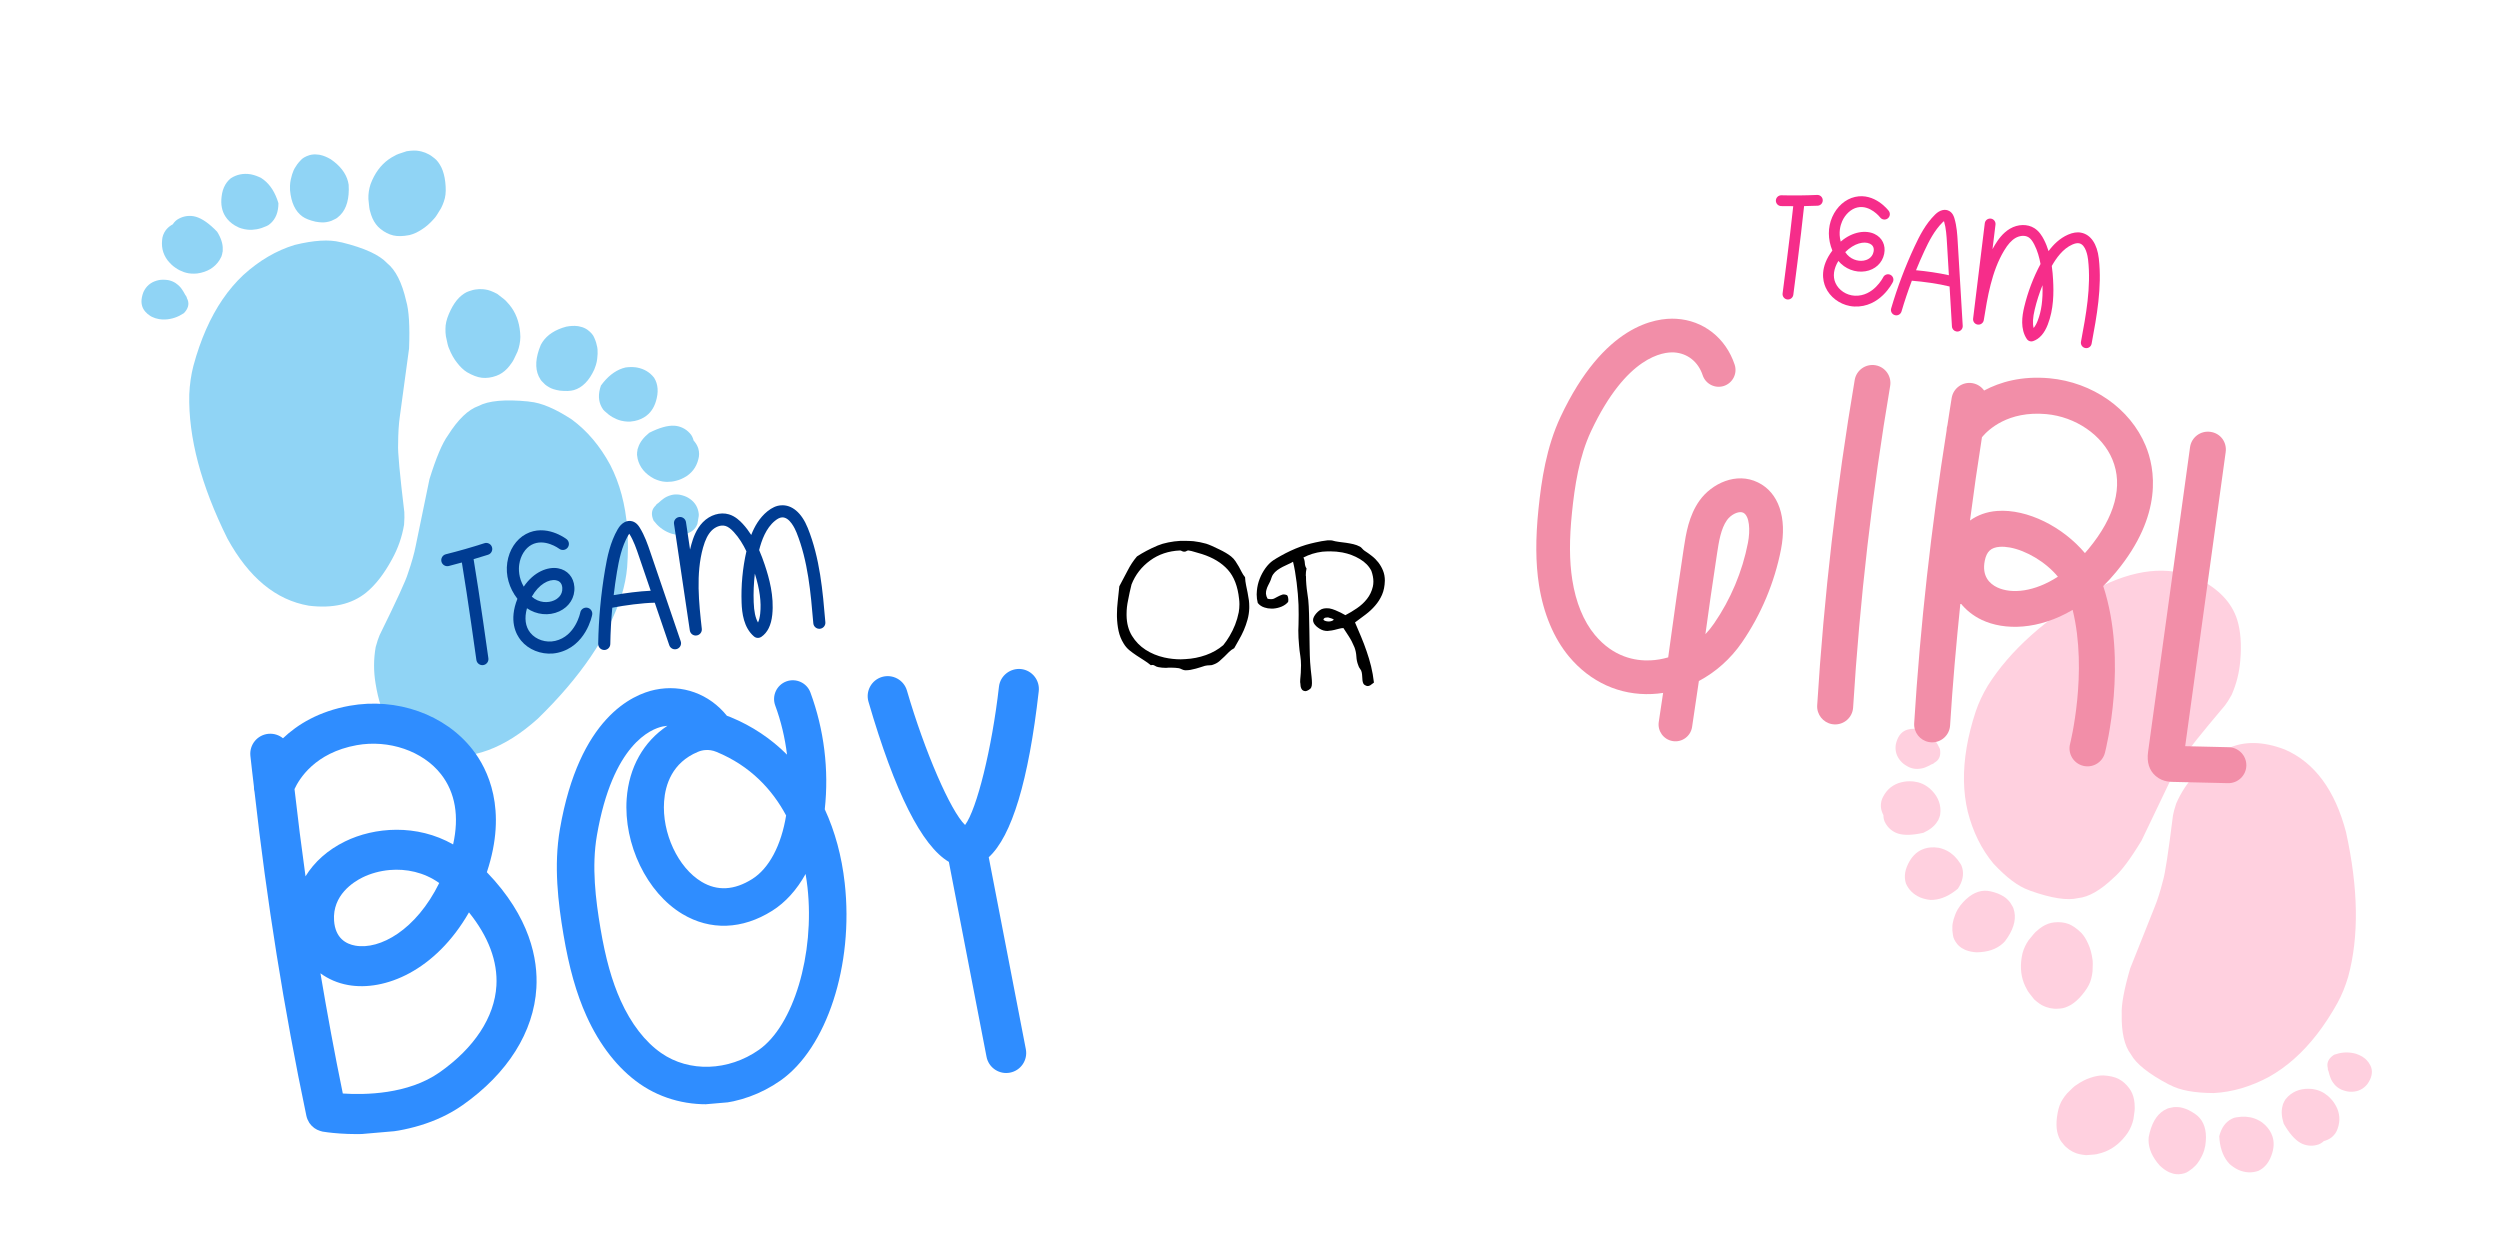 <svg version="1.0" preserveAspectRatio="xMidYMid meet" height="384" viewBox="0 0 576 288" zoomAndPan="magnify" width="768" xmlns:xlink="http://www.w3.org/1999/xlink" xmlns="http://www.w3.org/2000/svg"><defs><g></g><clipPath id="e2bfc394f2"><path clip-rule="nonzero" d="M 86 92 L 145 92 L 145 175 L 86 175 Z M 86 92"></path></clipPath><clipPath id="fb167141cc"><path clip-rule="nonzero" d="M 40.074 25.008 L 173.148 47.75 L 150.156 182.297 L 17.086 159.559 Z M 40.074 25.008"></path></clipPath><clipPath id="c62e35dfdc"><path clip-rule="nonzero" d="M 40.074 25.008 L 173.148 47.75 L 150.156 182.297 L 17.086 159.559 Z M 40.074 25.008"></path></clipPath><clipPath id="02ef68bb1e"><path clip-rule="nonzero" d="M 102 66 L 120 66 L 120 88 L 102 88 Z M 102 66"></path></clipPath><clipPath id="38fbcc43bc"><path clip-rule="nonzero" d="M 40.074 25.008 L 173.148 47.75 L 150.156 182.297 L 17.086 159.559 Z M 40.074 25.008"></path></clipPath><clipPath id="0cb7a11ab9"><path clip-rule="nonzero" d="M 40.074 25.008 L 173.148 47.75 L 150.156 182.297 L 17.086 159.559 Z M 40.074 25.008"></path></clipPath><clipPath id="e93c91cda0"><path clip-rule="nonzero" d="M 123 75 L 138 75 L 138 91 L 123 91 Z M 123 75"></path></clipPath><clipPath id="cf6a47ab67"><path clip-rule="nonzero" d="M 40.074 25.008 L 173.148 47.75 L 150.156 182.297 L 17.086 159.559 Z M 40.074 25.008"></path></clipPath><clipPath id="9a988dcb22"><path clip-rule="nonzero" d="M 40.074 25.008 L 173.148 47.75 L 150.156 182.297 L 17.086 159.559 Z M 40.074 25.008"></path></clipPath><clipPath id="36d465b578"><path clip-rule="nonzero" d="M 137 84 L 152 84 L 152 98 L 137 98 Z M 137 84"></path></clipPath><clipPath id="e31d57065c"><path clip-rule="nonzero" d="M 40.074 25.008 L 173.148 47.75 L 150.156 182.297 L 17.086 159.559 Z M 40.074 25.008"></path></clipPath><clipPath id="04d48573bf"><path clip-rule="nonzero" d="M 40.074 25.008 L 173.148 47.75 L 150.156 182.297 L 17.086 159.559 Z M 40.074 25.008"></path></clipPath><clipPath id="c1dcf3143c"><path clip-rule="nonzero" d="M 146 98 L 162 98 L 162 112 L 146 112 Z M 146 98"></path></clipPath><clipPath id="1d3e17de92"><path clip-rule="nonzero" d="M 40.074 25.008 L 173.148 47.75 L 150.156 182.297 L 17.086 159.559 Z M 40.074 25.008"></path></clipPath><clipPath id="8acf547be8"><path clip-rule="nonzero" d="M 40.074 25.008 L 173.148 47.75 L 150.156 182.297 L 17.086 159.559 Z M 40.074 25.008"></path></clipPath><clipPath id="d7165f4fe6"><path clip-rule="nonzero" d="M 150 113 L 162 113 L 162 124 L 150 124 Z M 150 113"></path></clipPath><clipPath id="1c43fb2db8"><path clip-rule="nonzero" d="M 40.074 25.008 L 173.148 47.75 L 150.156 182.297 L 17.086 159.559 Z M 40.074 25.008"></path></clipPath><clipPath id="b5157af838"><path clip-rule="nonzero" d="M 40.074 25.008 L 173.148 47.75 L 150.156 182.297 L 17.086 159.559 Z M 40.074 25.008"></path></clipPath><clipPath id="656e5907c2"><path clip-rule="nonzero" d="M 43 55 L 95 55 L 95 140 L 43 140 Z M 43 55"></path></clipPath><clipPath id="344f10ac06"><path clip-rule="nonzero" d="M 40.074 25.008 L 173.148 47.75 L 150.156 182.297 L 17.086 159.559 Z M 40.074 25.008"></path></clipPath><clipPath id="b7cf9dc9a0"><path clip-rule="nonzero" d="M 40.074 25.008 L 173.148 47.75 L 150.156 182.297 L 17.086 159.559 Z M 40.074 25.008"></path></clipPath><clipPath id="08bc9089b7"><path clip-rule="nonzero" d="M 84 34 L 103 34 L 103 55 L 84 55 Z M 84 34"></path></clipPath><clipPath id="645276335e"><path clip-rule="nonzero" d="M 40.074 25.008 L 173.148 47.75 L 150.156 182.297 L 17.086 159.559 Z M 40.074 25.008"></path></clipPath><clipPath id="80b2176bd6"><path clip-rule="nonzero" d="M 40.074 25.008 L 173.148 47.75 L 150.156 182.297 L 17.086 159.559 Z M 40.074 25.008"></path></clipPath><clipPath id="10c464066a"><path clip-rule="nonzero" d="M 66 35 L 81 35 L 81 52 L 66 52 Z M 66 35"></path></clipPath><clipPath id="38ad3bd1cc"><path clip-rule="nonzero" d="M 40.074 25.008 L 173.148 47.75 L 150.156 182.297 L 17.086 159.559 Z M 40.074 25.008"></path></clipPath><clipPath id="e41fc9899d"><path clip-rule="nonzero" d="M 40.074 25.008 L 173.148 47.75 L 150.156 182.297 L 17.086 159.559 Z M 40.074 25.008"></path></clipPath><clipPath id="6ad010645e"><path clip-rule="nonzero" d="M 50 40 L 65 40 L 65 53 L 50 53 Z M 50 40"></path></clipPath><clipPath id="ae8a175324"><path clip-rule="nonzero" d="M 40.074 25.008 L 173.148 47.75 L 150.156 182.297 L 17.086 159.559 Z M 40.074 25.008"></path></clipPath><clipPath id="80b9088258"><path clip-rule="nonzero" d="M 40.074 25.008 L 173.148 47.75 L 150.156 182.297 L 17.086 159.559 Z M 40.074 25.008"></path></clipPath><clipPath id="7d544ea761"><path clip-rule="nonzero" d="M 37 49 L 52 49 L 52 64 L 37 64 Z M 37 49"></path></clipPath><clipPath id="4ef4da7101"><path clip-rule="nonzero" d="M 40.074 25.008 L 173.148 47.75 L 150.156 182.297 L 17.086 159.559 Z M 40.074 25.008"></path></clipPath><clipPath id="6b8db80a53"><path clip-rule="nonzero" d="M 40.074 25.008 L 173.148 47.75 L 150.156 182.297 L 17.086 159.559 Z M 40.074 25.008"></path></clipPath><clipPath id="2785f18344"><path clip-rule="nonzero" d="M 32 64 L 44 64 L 44 74 L 32 74 Z M 32 64"></path></clipPath><clipPath id="ad926a7a25"><path clip-rule="nonzero" d="M 40.074 25.008 L 173.148 47.75 L 150.156 182.297 L 17.086 159.559 Z M 40.074 25.008"></path></clipPath><clipPath id="19d8a34881"><path clip-rule="nonzero" d="M 40.074 25.008 L 173.148 47.75 L 150.156 182.297 L 17.086 159.559 Z M 40.074 25.008"></path></clipPath><clipPath id="2fb89c6492"><path clip-rule="nonzero" d="M 199 154 L 240 154 L 240 248 L 199 248 Z M 199 154"></path></clipPath><clipPath id="173112623e"><path clip-rule="nonzero" d="M 53.547 126.848 L 235.863 111.066 L 247.637 247.059 L 65.316 262.84 Z M 53.547 126.848"></path></clipPath><clipPath id="f7ccdcc0c2"><path clip-rule="nonzero" d="M 53.547 126.848 L 235.863 111.066 L 247.637 247.059 L 65.316 262.84 Z M 53.547 126.848"></path></clipPath><clipPath id="6c7d1064e6"><path clip-rule="nonzero" d="M 57 162 L 124 162 L 124 262 L 57 262 Z M 57 162"></path></clipPath><clipPath id="b961580813"><path clip-rule="nonzero" d="M 53.547 126.848 L 235.863 111.066 L 247.637 247.059 L 65.316 262.84 Z M 53.547 126.848"></path></clipPath><clipPath id="d815270452"><path clip-rule="nonzero" d="M 53.547 126.848 L 235.863 111.066 L 247.637 247.059 L 65.316 262.84 Z M 53.547 126.848"></path></clipPath><clipPath id="34d84abda0"><path clip-rule="nonzero" d="M 128 156 L 196 156 L 196 255 L 128 255 Z M 128 156"></path></clipPath><clipPath id="2bc9155dea"><path clip-rule="nonzero" d="M 53.547 126.848 L 235.863 111.066 L 247.637 247.059 L 65.316 262.84 Z M 53.547 126.848"></path></clipPath><clipPath id="6ae13c2943"><path clip-rule="nonzero" d="M 53.547 126.848 L 235.863 111.066 L 247.637 247.059 L 65.316 262.84 Z M 53.547 126.848"></path></clipPath><clipPath id="0c6eb5f3d4"><path clip-rule="nonzero" d="M 116 122 L 137 122 L 137 151 L 116 151 Z M 116 122"></path></clipPath><clipPath id="b282268a8d"><path clip-rule="nonzero" d="M 53.547 126.848 L 235.863 111.066 L 247.637 247.059 L 65.316 262.84 Z M 53.547 126.848"></path></clipPath><clipPath id="a7757996d9"><path clip-rule="nonzero" d="M 53.547 126.848 L 235.863 111.066 L 247.637 247.059 L 65.316 262.84 Z M 53.547 126.848"></path></clipPath><clipPath id="c6ee2b1682"><path clip-rule="nonzero" d="M 101 125 L 114 125 L 114 154 L 101 154 Z M 101 125"></path></clipPath><clipPath id="3d504139c7"><path clip-rule="nonzero" d="M 53.547 126.848 L 235.863 111.066 L 247.637 247.059 L 65.316 262.84 Z M 53.547 126.848"></path></clipPath><clipPath id="d485a55c15"><path clip-rule="nonzero" d="M 53.547 126.848 L 235.863 111.066 L 247.637 247.059 L 65.316 262.84 Z M 53.547 126.848"></path></clipPath><clipPath id="b14bf90aa3"><path clip-rule="nonzero" d="M 137 120 L 157 120 L 157 150 L 137 150 Z M 137 120"></path></clipPath><clipPath id="84babf0636"><path clip-rule="nonzero" d="M 53.547 126.848 L 235.863 111.066 L 247.637 247.059 L 65.316 262.84 Z M 53.547 126.848"></path></clipPath><clipPath id="3cf9cd4e69"><path clip-rule="nonzero" d="M 53.547 126.848 L 235.863 111.066 L 247.637 247.059 L 65.316 262.84 Z M 53.547 126.848"></path></clipPath><clipPath id="6e89a985d4"><path clip-rule="nonzero" d="M 155 116 L 191 116 L 191 147 L 155 147 Z M 155 116"></path></clipPath><clipPath id="af0a4e2970"><path clip-rule="nonzero" d="M 53.547 126.848 L 235.863 111.066 L 247.637 247.059 L 65.316 262.84 Z M 53.547 126.848"></path></clipPath><clipPath id="22d64f8353"><path clip-rule="nonzero" d="M 53.547 126.848 L 235.863 111.066 L 247.637 247.059 L 65.316 262.84 Z M 53.547 126.848"></path></clipPath><clipPath id="40ff7970e9"><path clip-rule="nonzero" d="M 452 131 L 517 131 L 517 208 L 452 208 Z M 452 131"></path></clipPath><clipPath id="0ced0aa8fa"><path clip-rule="nonzero" d="M 528.902 287.996 L 408.684 235.324 L 461.961 113.73 L 582.176 166.406 Z M 528.902 287.996"></path></clipPath><clipPath id="d849808821"><path clip-rule="nonzero" d="M 528.902 287.996 L 408.684 235.324 L 461.961 113.73 L 582.176 166.406 Z M 528.902 287.996"></path></clipPath><clipPath id="6aed8de422"><path clip-rule="nonzero" d="M 465 212 L 483 212 L 483 233 L 465 233 Z M 465 212"></path></clipPath><clipPath id="d41c70563c"><path clip-rule="nonzero" d="M 528.902 287.996 L 408.684 235.324 L 461.961 113.73 L 582.176 166.406 Z M 528.902 287.996"></path></clipPath><clipPath id="b6c5fdd6cd"><path clip-rule="nonzero" d="M 528.902 287.996 L 408.684 235.324 L 461.961 113.73 L 582.176 166.406 Z M 528.902 287.996"></path></clipPath><clipPath id="f34352acd0"><path clip-rule="nonzero" d="M 449 205 L 465 205 L 465 220 L 449 220 Z M 449 205"></path></clipPath><clipPath id="23eef2307f"><path clip-rule="nonzero" d="M 528.902 287.996 L 408.684 235.324 L 461.961 113.73 L 582.176 166.406 Z M 528.902 287.996"></path></clipPath><clipPath id="8e93bbc4a1"><path clip-rule="nonzero" d="M 528.902 287.996 L 408.684 235.324 L 461.961 113.73 L 582.176 166.406 Z M 528.902 287.996"></path></clipPath><clipPath id="120957cdbc"><path clip-rule="nonzero" d="M 438 195 L 453 195 L 453 208 L 438 208 Z M 438 195"></path></clipPath><clipPath id="8227463a4f"><path clip-rule="nonzero" d="M 528.902 287.996 L 408.684 235.324 L 461.961 113.73 L 582.176 166.406 Z M 528.902 287.996"></path></clipPath><clipPath id="5128adbaa9"><path clip-rule="nonzero" d="M 528.902 287.996 L 408.684 235.324 L 461.961 113.73 L 582.176 166.406 Z M 528.902 287.996"></path></clipPath><clipPath id="b020675f7a"><path clip-rule="nonzero" d="M 433 180 L 448 180 L 448 193 L 433 193 Z M 433 180"></path></clipPath><clipPath id="9a983d6040"><path clip-rule="nonzero" d="M 528.902 287.996 L 408.684 235.324 L 461.961 113.73 L 582.176 166.406 Z M 528.902 287.996"></path></clipPath><clipPath id="29e184c6c4"><path clip-rule="nonzero" d="M 528.902 287.996 L 408.684 235.324 L 461.961 113.73 L 582.176 166.406 Z M 528.902 287.996"></path></clipPath><clipPath id="839cb837da"><path clip-rule="nonzero" d="M 436 167 L 448 167 L 448 178 L 436 178 Z M 436 167"></path></clipPath><clipPath id="e2cf52ac7d"><path clip-rule="nonzero" d="M 528.902 287.996 L 408.684 235.324 L 461.961 113.73 L 582.176 166.406 Z M 528.902 287.996"></path></clipPath><clipPath id="3a8d154093"><path clip-rule="nonzero" d="M 528.902 287.996 L 408.684 235.324 L 461.961 113.73 L 582.176 166.406 Z M 528.902 287.996"></path></clipPath><clipPath id="dae48c3c6b"><path clip-rule="nonzero" d="M 488 171 L 543 171 L 543 252 L 488 252 Z M 488 171"></path></clipPath><clipPath id="f45095b6ab"><path clip-rule="nonzero" d="M 528.902 287.996 L 408.684 235.324 L 461.961 113.73 L 582.176 166.406 Z M 528.902 287.996"></path></clipPath><clipPath id="32892ad72c"><path clip-rule="nonzero" d="M 528.902 287.996 L 408.684 235.324 L 461.961 113.73 L 582.176 166.406 Z M 528.902 287.996"></path></clipPath><clipPath id="a1c21acc06"><path clip-rule="nonzero" d="M 473 247 L 492 247 L 492 267 L 473 267 Z M 473 247"></path></clipPath><clipPath id="aa27f53c4d"><path clip-rule="nonzero" d="M 528.902 287.996 L 408.684 235.324 L 461.961 113.73 L 582.176 166.406 Z M 528.902 287.996"></path></clipPath><clipPath id="2eef7bdd0d"><path clip-rule="nonzero" d="M 528.902 287.996 L 408.684 235.324 L 461.961 113.73 L 582.176 166.406 Z M 528.902 287.996"></path></clipPath><clipPath id="f300cc67eb"><path clip-rule="nonzero" d="M 495 255 L 509 255 L 509 271 L 495 271 Z M 495 255"></path></clipPath><clipPath id="575b5313b1"><path clip-rule="nonzero" d="M 528.902 287.996 L 408.684 235.324 L 461.961 113.73 L 582.176 166.406 Z M 528.902 287.996"></path></clipPath><clipPath id="3666844ca2"><path clip-rule="nonzero" d="M 528.902 287.996 L 408.684 235.324 L 461.961 113.73 L 582.176 166.406 Z M 528.902 287.996"></path></clipPath><clipPath id="e435f80f00"><path clip-rule="nonzero" d="M 511 257 L 524 257 L 524 271 L 511 271 Z M 511 257"></path></clipPath><clipPath id="39400fe40d"><path clip-rule="nonzero" d="M 528.902 287.996 L 408.684 235.324 L 461.961 113.73 L 582.176 166.406 Z M 528.902 287.996"></path></clipPath><clipPath id="caeedaa988"><path clip-rule="nonzero" d="M 528.902 287.996 L 408.684 235.324 L 461.961 113.73 L 582.176 166.406 Z M 528.902 287.996"></path></clipPath><clipPath id="2ca293ce1e"><path clip-rule="nonzero" d="M 525 250 L 539 250 L 539 264 L 525 264 Z M 525 250"></path></clipPath><clipPath id="9aff04c203"><path clip-rule="nonzero" d="M 528.902 287.996 L 408.684 235.324 L 461.961 113.73 L 582.176 166.406 Z M 528.902 287.996"></path></clipPath><clipPath id="5aafcc4945"><path clip-rule="nonzero" d="M 528.902 287.996 L 408.684 235.324 L 461.961 113.73 L 582.176 166.406 Z M 528.902 287.996"></path></clipPath><clipPath id="284b7ef8e5"><path clip-rule="nonzero" d="M 536 242 L 547 242 L 547 252 L 536 252 Z M 536 242"></path></clipPath><clipPath id="47dcbeff47"><path clip-rule="nonzero" d="M 528.902 287.996 L 408.684 235.324 L 461.961 113.73 L 582.176 166.406 Z M 528.902 287.996"></path></clipPath><clipPath id="33db64e417"><path clip-rule="nonzero" d="M 528.902 287.996 L 408.684 235.324 L 461.961 113.73 L 582.176 166.406 Z M 528.902 287.996"></path></clipPath><clipPath id="a26cdfc2e2"><path clip-rule="nonzero" d="M 418 84 L 436 84 L 436 167 L 418 167 Z M 418 84"></path></clipPath><clipPath id="2a839b20e6"><path clip-rule="nonzero" d="M 369.262 32.762 L 538.887 64.113 L 514.762 194.652 L 345.137 163.301 Z M 369.262 32.762"></path></clipPath><clipPath id="5f5e7827d3"><path clip-rule="nonzero" d="M 369.262 32.762 L 538.887 64.113 L 514.762 194.652 L 345.137 163.301 Z M 369.262 32.762"></path></clipPath><clipPath id="300be8aa0a"><path clip-rule="nonzero" d="M 494 99 L 518 99 L 518 181 L 494 181 Z M 494 99"></path></clipPath><clipPath id="4f2451ed3c"><path clip-rule="nonzero" d="M 369.262 32.762 L 538.887 64.113 L 514.762 194.652 L 345.137 163.301 Z M 369.262 32.762"></path></clipPath><clipPath id="b0fbbee88b"><path clip-rule="nonzero" d="M 369.262 32.762 L 538.887 64.113 L 514.762 194.652 L 345.137 163.301 Z M 369.262 32.762"></path></clipPath><clipPath id="73641fe89b"><path clip-rule="nonzero" d="M 441 87 L 497 87 L 497 177 L 441 177 Z M 441 87"></path></clipPath><clipPath id="796eddbbfc"><path clip-rule="nonzero" d="M 369.262 32.762 L 538.887 64.113 L 514.762 194.652 L 345.137 163.301 Z M 369.262 32.762"></path></clipPath><clipPath id="09c073496d"><path clip-rule="nonzero" d="M 369.262 32.762 L 538.887 64.113 L 514.762 194.652 L 345.137 163.301 Z M 369.262 32.762"></path></clipPath><clipPath id="ba8532a51a"><path clip-rule="nonzero" d="M 353 73 L 411 73 L 411 171 L 353 171 Z M 353 73"></path></clipPath><clipPath id="443bd5f8d8"><path clip-rule="nonzero" d="M 369.262 32.762 L 538.887 64.113 L 514.762 194.652 L 345.137 163.301 Z M 369.262 32.762"></path></clipPath><clipPath id="92e4ff37c4"><path clip-rule="nonzero" d="M 369.262 32.762 L 538.887 64.113 L 514.762 194.652 L 345.137 163.301 Z M 369.262 32.762"></path></clipPath><clipPath id="11c8aae7e5"><path clip-rule="nonzero" d="M 420 45 L 437 45 L 437 71 L 420 71 Z M 420 45"></path></clipPath><clipPath id="2485119333"><path clip-rule="nonzero" d="M 369.262 32.762 L 538.887 64.113 L 514.762 194.652 L 345.137 163.301 Z M 369.262 32.762"></path></clipPath><clipPath id="498e3bde14"><path clip-rule="nonzero" d="M 369.262 32.762 L 538.887 64.113 L 514.762 194.652 L 345.137 163.301 Z M 369.262 32.762"></path></clipPath><clipPath id="c5058bb826"><path clip-rule="nonzero" d="M 409 44 L 420 44 L 420 70 L 409 70 Z M 409 44"></path></clipPath><clipPath id="5a725499e5"><path clip-rule="nonzero" d="M 369.262 32.762 L 538.887 64.113 L 514.762 194.652 L 345.137 163.301 Z M 369.262 32.762"></path></clipPath><clipPath id="7d56414ac0"><path clip-rule="nonzero" d="M 369.262 32.762 L 538.887 64.113 L 514.762 194.652 L 345.137 163.301 Z M 369.262 32.762"></path></clipPath><clipPath id="2c969f117b"><path clip-rule="nonzero" d="M 435 48 L 453 48 L 453 77 L 435 77 Z M 435 48"></path></clipPath><clipPath id="94e7e80240"><path clip-rule="nonzero" d="M 369.262 32.762 L 538.887 64.113 L 514.762 194.652 L 345.137 163.301 Z M 369.262 32.762"></path></clipPath><clipPath id="f6365fdab0"><path clip-rule="nonzero" d="M 369.262 32.762 L 538.887 64.113 L 514.762 194.652 L 345.137 163.301 Z M 369.262 32.762"></path></clipPath><clipPath id="a6a6b6f658"><path clip-rule="nonzero" d="M 454 50 L 484 50 L 484 81 L 454 81 Z M 454 50"></path></clipPath><clipPath id="3a623edd85"><path clip-rule="nonzero" d="M 369.262 32.762 L 538.887 64.113 L 514.762 194.652 L 345.137 163.301 Z M 369.262 32.762"></path></clipPath><clipPath id="a675a1694f"><path clip-rule="nonzero" d="M 369.262 32.762 L 538.887 64.113 L 514.762 194.652 L 345.137 163.301 Z M 369.262 32.762"></path></clipPath></defs><rect fill-opacity="1" height="345.6" y="-28.8" fill="#ffffff" width="691.2" x="-57.6"></rect><rect fill-opacity="1" height="345.6" y="-28.8" fill="#ffffff" width="691.2" x="-57.6"></rect><g clip-path="url(#e2bfc394f2)"><g clip-path="url(#fb167141cc)"><g clip-path="url(#c62e35dfdc)"><path fill-rule="nonzero" fill-opacity="1" d="M 122.016 92.547 L 121.672 92.492 C 116.359 91.969 112.555 92.316 110.254 93.535 C 107.875 94.375 105.531 96.625 103.227 100.281 C 101.898 102.105 100.473 105.48 98.949 110.402 L 95.781 125.77 C 95.441 127.527 94.844 129.637 93.992 132.098 C 93.562 133.625 91.387 138.367 87.465 146.332 C 87.191 146.957 86.887 147.875 86.555 149.09 C 86.07 151.875 86.062 154.672 86.531 157.488 C 87.133 161.273 88.152 164.348 89.59 166.715 C 91.832 170.367 95.656 172.781 101.055 173.969 C 108.625 175.262 116.238 172.473 123.895 165.598 C 133.707 156.051 140.141 146.59 143.203 137.211 C 143.887 134.969 144.316 132.785 144.496 130.656 C 144.727 127.547 144.738 124.602 144.527 121.82 C 144.102 116.258 142.789 111.352 140.59 107.105 C 138.242 102.754 135.297 99.27 131.75 96.656 C 127.93 94.156 124.684 92.785 122.016 92.547 Z M 122.016 92.547" fill="#90d4f5"></path></g></g></g><g clip-path="url(#02ef68bb1e)"><g clip-path="url(#38fbcc43bc)"><g clip-path="url(#0cb7a11ab9)"><path fill-rule="nonzero" fill-opacity="1" d="M 111.844 66.707 L 111.371 66.641 C 110.734 66.578 110.102 66.598 109.465 66.711 C 109.305 66.711 108.824 66.84 108.027 67.102 C 107.312 67.332 106.566 67.82 105.781 68.578 C 105.418 68.945 105.07 69.367 104.746 69.844 L 104.27 70.605 C 103.965 71.137 103.676 71.727 103.406 72.371 C 102.879 73.613 102.621 74.746 102.633 75.77 C 102.617 76.328 102.652 76.898 102.738 77.488 C 103.031 78.984 103.262 79.906 103.438 80.242 C 103.965 81.578 104.594 82.699 105.328 83.605 C 106.027 84.516 106.766 85.223 107.543 85.727 C 108.84 86.484 110 86.922 111.02 87.039 C 112.094 87.156 113.207 87.004 114.359 86.586 C 115.277 86.258 116.109 85.699 116.863 84.91 C 117.238 84.512 117.594 84.059 117.93 83.551 C 118.145 83.309 118.578 82.469 119.227 81.031 C 119.648 79.938 119.871 78.801 119.891 77.621 C 119.836 74.98 119.164 72.734 117.871 70.883 C 117.539 70.41 117.164 69.957 116.742 69.523 C 116.59 69.285 115.859 68.68 114.559 67.711 C 113.457 67.125 112.551 66.789 111.844 66.707 Z M 111.844 66.707" fill="#90d4f5"></path></g></g></g><g clip-path="url(#e93c91cda0)"><g clip-path="url(#cf6a47ab67)"><g clip-path="url(#9a988dcb22)"><path fill-rule="nonzero" fill-opacity="1" d="M 133.328 75.172 L 133.039 75.133 C 132.266 75.035 131.406 75.082 130.465 75.262 C 129.203 75.602 128.117 76.062 127.207 76.652 C 126.293 77.238 125.555 77.953 124.992 78.793 L 124.605 79.445 C 124.297 80.176 124.059 80.875 123.887 81.543 L 123.676 82.523 C 123.57 83.16 123.531 83.766 123.559 84.34 C 123.609 85.484 123.926 86.508 124.512 87.402 C 124.59 87.59 124.957 87.992 125.613 88.613 C 125.891 88.84 126.191 89.043 126.512 89.219 C 127.055 89.559 127.875 89.816 128.969 90 C 130.344 90.148 131.43 90.109 132.23 89.875 L 132.941 89.613 C 133.402 89.41 133.84 89.141 134.254 88.805 C 134.668 88.473 135.062 88.078 135.43 87.617 L 135.965 86.879 C 136.309 86.355 136.629 85.77 136.93 85.117 C 136.988 85 137.113 84.656 137.301 84.082 C 137.438 83.621 137.535 83.164 137.59 82.711 C 137.695 81.871 137.723 81.137 137.672 80.504 C 137.688 80.336 137.578 79.809 137.344 78.922 C 137.234 78.566 137.094 78.203 136.93 77.84 C 136.703 77.223 136.191 76.609 135.387 76.004 C 135.148 75.836 134.895 75.688 134.625 75.566 C 134.508 75.477 134.074 75.344 133.328 75.172 Z M 133.328 75.172" fill="#90d4f5"></path></g></g></g><g clip-path="url(#36d465b578)"><g clip-path="url(#e31d57065c)"><g clip-path="url(#04d48573bf)"><path fill-rule="nonzero" fill-opacity="1" d="M 146.773 84.68 L 146.5 84.637 C 145.77 84.539 144.977 84.551 144.129 84.664 C 143.184 84.883 142.289 85.277 141.438 85.852 L 140.809 86.312 C 140.395 86.641 139.992 87.016 139.602 87.434 C 139.211 87.852 138.828 88.316 138.461 88.82 C 138.293 89.305 138.168 89.77 138.09 90.219 C 137.938 91.121 137.969 91.961 138.184 92.734 C 138.289 93.125 138.445 93.496 138.645 93.852 L 138.977 94.375 C 139.027 94.48 139.441 94.859 140.227 95.508 C 140.531 95.738 140.84 95.949 141.156 96.129 C 141.957 96.543 142.441 96.762 142.617 96.785 C 142.891 96.883 143.293 96.98 143.828 97.066 C 144.395 97.137 144.844 97.16 145.176 97.141 L 146.215 96.996 C 147.297 96.77 148.219 96.352 148.984 95.746 C 150.145 94.84 150.922 93.508 151.312 91.75 L 151.453 90.984 C 151.523 90.484 151.543 90.008 151.508 89.547 C 151.445 88.633 151.18 87.793 150.711 87.039 C 149.723 85.77 148.41 84.984 146.773 84.68 Z M 146.773 84.68" fill="#90d4f5"></path></g></g></g><g clip-path="url(#c1dcf3143c)"><g clip-path="url(#1d3e17de92)"><g clip-path="url(#8acf547be8)"><path fill-rule="nonzero" fill-opacity="1" d="M 155.934 98.148 L 155.375 98.086 C 153.836 97.996 151.91 98.539 149.59 99.711 C 148.938 100.238 148.395 100.781 147.969 101.344 C 147.754 101.625 147.566 101.914 147.41 102.207 C 147.312 102.328 147.129 102.797 146.859 103.605 L 146.891 103.617 C 146.805 103.996 146.762 104.387 146.77 104.785 L 146.91 105.699 C 147.145 106.691 147.578 107.57 148.215 108.336 C 148.848 109.105 149.684 109.758 150.715 110.301 C 151.609 110.711 152.43 110.945 153.176 110.996 C 153.344 111.047 153.875 111.035 154.766 110.965 C 155.121 110.918 155.484 110.844 155.848 110.742 C 156.551 110.578 157.324 110.238 158.16 109.727 C 158.98 109.18 159.633 108.512 160.117 107.719 C 160.355 107.324 160.555 106.902 160.711 106.445 L 160.918 105.738 C 161.133 104.973 161.125 104.176 160.891 103.352 L 160.75 102.965 C 160.648 102.707 160.516 102.457 160.359 102.215 C 160.203 101.969 160.02 101.73 159.809 101.496 L 159.664 101.023 C 159.555 100.719 159.41 100.438 159.23 100.172 C 158.379 99.074 157.281 98.402 155.934 98.148 Z M 155.934 98.148" fill="#90d4f5"></path></g></g></g><g clip-path="url(#d7165f4fe6)"><g clip-path="url(#1c43fb2db8)"><g clip-path="url(#b5157af838)"><path fill-rule="nonzero" fill-opacity="1" d="M 156.629 113.988 L 156.348 113.949 C 155.777 113.883 155.219 113.922 154.668 114.059 C 153.887 114.281 153.273 114.574 152.828 114.93 C 152.465 115.191 152.086 115.508 151.691 115.879 C 151.555 115.957 151.441 116.039 151.348 116.125 C 151.266 116.188 151.172 116.305 151.074 116.473 L 150.781 116.777 C 150.43 117.195 150.242 117.668 150.207 118.195 C 150.176 118.727 150.301 119.309 150.586 119.945 C 151.23 120.73 151.637 121.172 151.797 121.273 C 152.375 121.789 153.008 122.215 153.691 122.543 C 154.035 122.711 154.391 122.852 154.762 122.969 C 154.969 123.031 155.23 123.09 155.547 123.148 C 155.844 123.199 156.129 123.227 156.41 123.234 C 157.105 123.219 157.512 123.188 157.637 123.133 C 158.16 123.023 158.66 122.832 159.133 122.559 C 159.422 122.391 159.68 122.195 159.902 121.965 L 160.211 121.602 C 160.586 121.086 160.832 120.445 160.938 119.688 C 160.992 119.309 161.012 118.898 161 118.457 L 160.922 117.922 C 160.789 117.23 160.523 116.609 160.125 116.07 C 159.73 115.527 159.199 115.062 158.539 114.672 C 158.035 114.375 157.398 114.148 156.629 113.988 Z M 156.629 113.988" fill="#90d4f5"></path></g></g></g><g clip-path="url(#656e5907c2)"><g clip-path="url(#344f10ac06)"><g clip-path="url(#b7cf9dc9a0)"><path fill-rule="nonzero" fill-opacity="1" d="M 78.426 55.793 L 78.766 55.852 C 83.949 57.125 87.422 58.719 89.188 60.629 C 91.156 62.215 92.617 65.113 93.578 69.324 C 94.223 71.488 94.449 75.145 94.25 80.293 L 92.137 95.84 C 91.875 97.613 91.738 99.801 91.727 102.402 C 91.621 103.984 92.098 109.184 93.156 117.996 C 93.207 118.68 93.184 119.645 93.098 120.898 C 92.629 123.688 91.707 126.332 90.332 128.832 C 88.508 132.203 86.523 134.766 84.379 136.52 C 81.055 139.219 76.645 140.227 71.156 139.551 C 63.586 138.258 57.332 133.098 52.391 124.074 C 46.309 111.812 43.379 100.75 43.609 90.887 C 43.707 88.547 44.027 86.34 44.566 84.273 C 45.379 81.262 46.348 78.48 47.469 75.926 C 49.715 70.82 52.582 66.629 56.07 63.355 C 59.727 60.031 63.664 57.723 67.879 56.434 C 72.312 55.348 75.828 55.133 78.426 55.793 Z M 78.426 55.793" fill="#90d4f5"></path></g></g></g><g clip-path="url(#08bc9089b7)"><g clip-path="url(#645276335e)"><g clip-path="url(#80b2176bd6)"><path fill-rule="nonzero" fill-opacity="1" d="M 96.598 34.797 L 97.066 34.891 C 97.688 35.043 98.277 35.273 98.844 35.59 C 98.992 35.641 99.402 35.926 100.066 36.438 C 100.664 36.887 101.207 37.602 101.695 38.574 C 101.918 39.039 102.102 39.555 102.25 40.113 L 102.449 40.988 C 102.559 41.594 102.637 42.242 102.676 42.941 C 102.762 44.289 102.629 45.441 102.277 46.406 C 102.105 46.934 101.883 47.461 101.609 47.988 C 100.836 49.305 100.309 50.094 100.031 50.355 C 99.09 51.441 98.125 52.289 97.137 52.898 C 96.172 53.523 95.242 53.945 94.34 54.164 C 92.863 54.449 91.625 54.477 90.621 54.246 C 89.57 54 88.57 53.488 87.625 52.711 C 86.867 52.098 86.27 51.293 85.82 50.297 C 85.598 49.801 85.414 49.254 85.266 48.66 C 85.141 48.363 85.012 47.426 84.879 45.855 C 84.844 44.684 85.012 43.535 85.383 42.418 C 86.312 39.945 87.691 38.051 89.523 36.734 C 89.996 36.398 90.5 36.094 91.039 35.828 C 91.266 35.652 92.156 35.32 93.703 34.84 C 94.938 34.652 95.902 34.637 96.598 34.797 Z M 96.598 34.797" fill="#90d4f5"></path></g></g></g><g clip-path="url(#10c464066a)"><g clip-path="url(#38ad3bd1cc)"><g clip-path="url(#e41fc9899d)"><path fill-rule="nonzero" fill-opacity="1" d="M 73.523 35.648 L 73.809 35.703 C 74.57 35.871 75.363 36.199 76.191 36.684 C 77.27 37.418 78.141 38.219 78.805 39.074 C 79.473 39.934 79.93 40.852 80.184 41.828 L 80.332 42.574 C 80.379 43.363 80.371 44.105 80.312 44.793 L 80.184 45.785 C 80.074 46.422 79.91 47.004 79.695 47.539 C 79.266 48.602 78.625 49.461 77.777 50.109 C 77.641 50.262 77.16 50.52 76.336 50.887 C 75.996 51.008 75.648 51.102 75.289 51.16 C 74.66 51.297 73.805 51.27 72.711 51.078 C 71.363 50.766 70.352 50.367 69.676 49.879 L 69.094 49.398 C 68.727 49.051 68.402 48.652 68.121 48.199 C 67.84 47.746 67.602 47.242 67.406 46.688 L 67.148 45.816 C 66.996 45.207 66.887 44.547 66.824 43.832 C 66.805 43.703 66.801 43.336 66.816 42.73 C 66.84 42.25 66.902 41.789 67 41.344 C 67.176 40.516 67.398 39.812 67.656 39.234 C 67.695 39.07 67.973 38.609 68.488 37.848 C 68.711 37.551 68.961 37.258 69.238 36.969 C 69.656 36.457 70.344 36.051 71.305 35.746 C 71.586 35.668 71.875 35.613 72.168 35.59 C 72.309 35.543 72.758 35.562 73.523 35.648 Z M 73.523 35.648" fill="#90d4f5"></path></g></g></g><g clip-path="url(#6ad010645e)"><g clip-path="url(#ae8a175324)"><g clip-path="url(#80b9088258)"><path fill-rule="nonzero" fill-opacity="1" d="M 57.684 40.148 L 57.953 40.199 C 58.676 40.352 59.422 40.625 60.184 41.016 C 61 41.535 61.715 42.203 62.328 43.027 L 62.77 43.672 C 63.047 44.117 63.305 44.605 63.535 45.129 C 63.766 45.652 63.969 46.215 64.148 46.816 C 64.148 47.328 64.109 47.809 64.031 48.258 C 63.879 49.16 63.57 49.941 63.109 50.602 C 62.883 50.93 62.613 51.23 62.305 51.5 L 61.816 51.883 C 61.734 51.965 61.219 52.184 60.262 52.539 C 59.898 52.656 59.539 52.75 59.18 52.816 C 58.289 52.941 57.754 52.984 57.582 52.949 C 57.293 52.953 56.883 52.906 56.348 52.812 C 55.789 52.691 55.359 52.562 55.055 52.434 L 54.121 51.953 C 53.176 51.379 52.445 50.68 51.922 49.855 C 51.129 48.613 50.836 47.098 51.055 45.309 L 51.172 44.543 C 51.273 44.051 51.414 43.594 51.598 43.172 C 51.965 42.328 52.492 41.625 53.188 41.066 C 54.539 40.199 56.035 39.895 57.684 40.148 Z M 57.684 40.148" fill="#90d4f5"></path></g></g></g><g clip-path="url(#7d544ea761)"><g clip-path="url(#4ef4da7101)"><g clip-path="url(#6b8db80a53)"><path fill-rule="nonzero" fill-opacity="1" d="M 44.57 49.812 L 45.117 49.938 C 46.598 50.367 48.238 51.52 50.031 53.395 C 50.477 54.105 50.809 54.801 51.023 55.473 C 51.133 55.809 51.211 56.141 51.262 56.469 C 51.316 56.621 51.332 57.121 51.316 57.973 L 51.285 57.973 C 51.238 58.363 51.148 58.742 51.012 59.113 L 50.574 59.93 C 50.023 60.789 49.32 61.473 48.469 61.988 C 47.613 62.5 46.613 62.84 45.457 63.008 C 44.477 63.098 43.625 63.047 42.906 62.848 C 42.73 62.84 42.234 62.652 41.418 62.289 C 41.094 62.125 40.777 61.938 40.469 61.723 C 39.859 61.332 39.246 60.754 38.625 59.996 C 38.031 59.207 37.641 58.359 37.445 57.453 C 37.352 57 37.305 56.535 37.309 56.051 L 37.348 55.32 C 37.398 54.523 37.672 53.773 38.168 53.074 L 38.426 52.754 C 38.609 52.551 38.816 52.355 39.047 52.176 C 39.273 52 39.527 51.832 39.805 51.684 L 40.094 51.285 C 40.301 51.035 40.531 50.816 40.789 50.629 C 41.957 49.875 43.215 49.605 44.57 49.812 Z M 44.57 49.812" fill="#90d4f5"></path></g></g></g><g clip-path="url(#2785f18344)"><g clip-path="url(#ad926a7a25)"><g clip-path="url(#19d8a34881)"><path fill-rule="nonzero" fill-opacity="1" d="M 38.652 64.523 L 38.934 64.578 C 39.492 64.707 40.008 64.926 40.48 65.238 C 41.145 65.711 41.625 66.188 41.926 66.672 C 42.184 67.039 42.434 67.461 42.684 67.945 C 42.785 68.066 42.867 68.18 42.926 68.293 C 42.984 68.379 43.031 68.52 43.07 68.711 L 43.246 69.094 C 43.434 69.605 43.457 70.117 43.312 70.625 C 43.168 71.133 42.855 71.641 42.375 72.148 C 41.508 72.672 40.98 72.957 40.793 72.996 C 40.074 73.297 39.34 73.484 38.582 73.57 C 38.203 73.609 37.82 73.625 37.434 73.613 C 37.219 73.602 36.949 73.57 36.633 73.52 C 36.34 73.469 36.059 73.402 35.789 73.316 C 35.141 73.074 34.766 72.906 34.668 72.816 C 34.211 72.539 33.801 72.191 33.449 71.777 C 33.23 71.523 33.055 71.25 32.918 70.961 L 32.75 70.516 C 32.562 69.902 32.547 69.219 32.699 68.469 C 32.773 68.09 32.891 67.699 33.051 67.285 L 33.297 66.809 C 33.656 66.199 34.109 65.703 34.664 65.324 C 35.219 64.945 35.875 64.68 36.625 64.531 C 37.203 64.422 37.875 64.418 38.652 64.523 Z M 38.652 64.523" fill="#90d4f5"></path></g></g></g><g clip-path="url(#2fb89c6492)"><g clip-path="url(#173112623e)"><g clip-path="url(#f7ccdcc0c2)"><path fill-rule="nonzero" fill-opacity="1" d="M 239.328 159.254 C 239.613 156.723 237.793 154.438 235.262 154.148 C 232.758 153.887 230.445 155.68 230.16 158.215 C 228.551 172.41 225.055 186.473 222.352 190.078 C 219.035 186.898 213.07 173.23 208.957 159.102 C 208.246 156.656 205.664 155.258 203.238 155.961 C 200.793 156.676 199.387 159.234 200.098 161.68 C 206.164 182.543 212.375 194.891 218.617 198.578 L 227.297 243.484 C 227.746 245.824 229.895 247.406 232.215 247.203 C 232.379 247.191 232.539 247.168 232.699 247.137 C 235.203 246.656 236.836 244.238 236.352 241.73 L 227.805 197.508 C 233.121 192.648 236.992 179.859 239.328 159.254" fill="#2f8dff"></path></g></g></g><g clip-path="url(#6c7d1064e6)"><g clip-path="url(#b961580813)"><g clip-path="url(#d815270452)"><path fill-rule="nonzero" fill-opacity="1" d="M 114.371 227.098 C 113.949 234.348 109.297 241.441 101.273 247.074 C 93.988 252.188 83.973 252.281 78.984 251.945 C 77.094 242.77 75.398 233.527 73.832 224.25 C 75.648 225.57 77.781 226.52 80.223 226.953 C 88.578 228.453 100.324 223.703 108.051 210.211 C 112.531 215.766 114.699 221.508 114.371 227.098 Z M 101.199 203.445 C 95.891 214.242 87.539 218.895 81.844 217.871 C 79.777 217.504 77.254 216.207 76.969 212.113 C 76.559 206.238 81.434 203.191 83.547 202.152 C 85.371 201.258 87.523 200.648 89.801 200.449 C 93.551 200.125 97.645 200.926 101.199 203.445 Z M 82.18 171.688 C 89.605 170.355 97.426 173.035 101.613 178.383 C 104.902 182.594 105.836 188.098 104.398 194.555 C 96.031 189.793 86.277 190.543 79.484 193.871 C 75.488 195.832 72.402 198.613 70.391 201.906 C 69.457 195.207 68.613 188.508 67.855 181.805 C 68.898 179.52 72.523 173.434 82.18 171.688 Z M 108.879 172.699 C 102.543 164.598 91.441 160.656 80.535 162.609 C 73.426 163.895 68.543 166.922 65.199 170.098 C 64.301 169.363 63.125 168.961 61.879 169.07 C 61.855 169.07 61.832 169.074 61.809 169.074 C 59.273 169.332 57.43 171.594 57.688 174.133 C 57.926 176.492 58.238 178.852 58.504 181.215 C 58.492 181.648 58.543 182.07 58.648 182.477 C 61.461 207.484 65.43 232.555 70.598 257.125 C 70.602 257.133 70.609 257.145 70.609 257.156 C 70.723 257.668 70.934 258.148 71.203 258.59 C 71.234 258.637 71.258 258.691 71.289 258.738 C 71.562 259.145 71.902 259.496 72.293 259.797 C 72.348 259.84 72.395 259.883 72.449 259.922 C 72.836 260.199 73.266 260.41 73.734 260.555 C 73.812 260.578 73.887 260.602 73.965 260.621 C 74.086 260.652 74.203 260.699 74.328 260.723 C 74.742 260.793 80.203 261.695 87.211 261.09 C 93.262 260.566 100.469 258.914 106.574 254.625 C 116.953 247.344 122.992 237.758 123.582 227.633 C 123.965 221.059 122.18 211.336 112.172 200.957 C 117.012 186.422 112.359 177.148 108.879 172.699" fill="#2f8dff"></path></g></g></g><g clip-path="url(#34d84abda0)"><g clip-path="url(#2bc9155dea)"><g clip-path="url(#6ae13c2943)"><path fill-rule="nonzero" fill-opacity="1" d="M 174.844 241.891 C 167.824 246.805 158.781 247.105 152.348 242.625 C 148.637 240.047 145.406 235.867 143.012 230.547 C 140.98 226.051 139.5 220.754 138.344 213.875 C 137.242 207.34 136.281 199.68 137.527 192.477 C 141.156 171.402 150.047 167.938 152.684 167.379 C 153.031 167.309 153.379 167.254 153.719 167.227 C 153.734 167.223 153.754 167.223 153.77 167.223 C 148.266 170.871 144.906 176.809 144.387 184.031 C 143.645 194.512 149.035 205.676 157.211 210.578 C 163.66 214.445 171.012 214.18 177.91 209.844 C 180.98 207.914 183.59 205.004 185.609 201.363 C 185.797 202.461 185.938 203.496 186.047 204.449 C 187.75 219.855 182.828 236.305 174.844 241.891 Z M 160.77 173.238 C 161.32 173.004 161.887 172.863 162.453 172.816 C 163.324 172.738 164.207 172.875 165.062 173.23 C 173 176.496 177.988 182.043 181.121 187.883 C 180 194.785 177.18 200.094 173.309 202.527 C 169.195 205.121 165.277 205.344 161.652 203.168 C 156.203 199.902 152.488 191.938 153.008 184.645 C 153.281 180.812 154.852 175.723 160.77 173.238 Z M 186.723 159.555 C 185.895 157.312 183.402 156.18 181.172 156.996 C 178.934 157.824 177.789 160.309 178.613 162.547 C 179.945 166.152 180.855 169.98 181.332 173.875 C 177.645 170.191 173.285 167.27 168.348 165.238 C 168.062 165.117 167.773 165.012 167.48 164.914 C 163.414 159.871 157.207 157.598 150.891 158.926 C 145.785 160.012 133.441 165.305 129.008 191.008 C 127.547 199.492 128.598 208.055 129.82 215.309 C 131.105 222.941 132.789 228.91 135.133 234.098 C 138.172 240.844 142.422 246.246 147.41 249.723 C 152.613 253.34 158.922 254.859 165.207 254.316 C 170.281 253.875 175.348 252.094 179.801 248.973 C 190.484 241.496 196.723 222.371 194.629 203.5 C 193.941 197.27 192.375 191.539 190.027 186.457 C 191.016 177.375 189.879 168.113 186.723 159.555" fill="#2f8dff"></path></g></g></g><g clip-path="url(#0c6eb5f3d4)"><g clip-path="url(#b282268a8d)"><g clip-path="url(#a7757996d9)"><path fill-rule="nonzero" fill-opacity="1" d="M 128.078 133.684 C 128.703 133.793 129.469 134.188 129.555 135.426 C 129.68 137.211 128.293 138.047 127.691 138.32 C 126.285 138.969 124.172 138.941 122.527 137.473 C 124.133 134.617 126.457 133.395 128.078 133.684 Z M 135.328 140.02 C 134.57 139.875 133.84 140.371 133.695 141.129 C 133.684 141.184 132.605 146.594 127.914 147.664 C 125.801 148.148 123.508 147.406 122.207 145.82 C 121.039 144.395 120.773 142.418 121.414 140.141 C 123.605 141.656 126.453 141.961 128.859 140.859 C 131.172 139.793 132.508 137.637 132.336 135.23 C 132.18 132.965 130.734 131.32 128.57 130.934 C 126.23 130.52 122.992 131.723 120.672 135.164 C 119.465 133.082 119.473 131.145 119.637 130.02 C 119.926 128.023 121.016 126.293 122.48 125.512 C 125.449 123.926 128.789 126.395 128.836 126.43 C 129.445 126.895 130.32 126.781 130.789 126.168 C 131.258 125.559 131.141 124.684 130.531 124.215 C 130.336 124.066 125.738 120.602 121.164 123.051 C 118.898 124.262 117.297 126.715 116.875 129.617 C 116.449 132.531 117.297 135.492 119.211 137.965 C 117.211 142.98 118.852 146.129 120.047 147.586 C 121.766 149.684 124.605 150.805 127.387 150.566 C 127.773 150.531 128.156 150.473 128.535 150.387 C 134.984 148.91 136.379 141.945 136.438 141.652 C 136.582 140.895 136.082 140.164 135.328 140.02" fill="#003c92"></path></g></g></g><g clip-path="url(#c6ee2b1682)"><g clip-path="url(#3d504139c7)"><g clip-path="url(#d485a55c15)"><path fill-rule="nonzero" fill-opacity="1" d="M 111.594 125.16 C 108.68 126.102 105.695 126.957 102.723 127.699 C 101.977 127.887 101.523 128.645 101.707 129.395 C 101.879 130.066 102.508 130.504 103.18 130.445 C 103.254 130.438 103.328 130.426 103.398 130.406 C 104.406 130.156 105.41 129.875 106.414 129.598 C 107.746 137.578 109.738 151.895 109.758 152.047 C 109.859 152.785 110.523 153.309 111.258 153.246 C 111.285 153.242 111.309 153.242 111.332 153.238 C 112.094 153.133 112.629 152.426 112.523 151.664 C 112.5 151.508 110.453 136.789 109.117 128.832 C 110.234 128.5 111.352 128.172 112.453 127.812 C 113.188 127.578 113.586 126.789 113.352 126.055 C 113.113 125.32 112.32 124.918 111.594 125.16" fill="#003c92"></path></g></g></g><g clip-path="url(#b14bf90aa3)"><g clip-path="url(#84babf0636)"><g clip-path="url(#3cf9cd4e69)"><path fill-rule="nonzero" fill-opacity="1" d="M 141.395 137.117 C 141.609 135.32 141.852 133.527 142.152 131.746 C 142.613 129.043 143.23 125.938 144.746 123.324 C 144.832 123.172 144.914 123.059 144.984 122.977 C 145 122.996 145.012 123.02 145.027 123.039 C 146 124.602 146.629 126.445 147.234 128.23 L 149.922 136.105 C 147.242 136.23 144.066 136.641 141.395 137.117 Z M 149.875 127.328 C 149.219 125.398 148.535 123.398 147.395 121.566 C 147.176 121.211 146.656 120.383 145.672 120.105 C 144.438 119.766 143.188 120.445 142.332 121.922 C 140.582 124.938 139.902 128.336 139.402 131.281 C 138.449 136.902 137.918 142.641 137.824 148.34 C 137.809 149.109 138.426 149.742 139.195 149.758 C 139.965 149.773 140.602 149.156 140.613 148.383 C 140.66 145.598 140.812 142.801 141.074 140.016 C 144.059 139.445 147.922 138.926 150.859 138.863 L 154.199 148.656 C 154.41 149.277 155.016 149.652 155.641 149.598 C 155.75 149.586 155.859 149.566 155.969 149.527 C 156.699 149.277 157.09 148.488 156.84 147.758 L 149.875 127.328" fill="#003c92"></path></g></g></g><g clip-path="url(#6e89a985d4)"><g clip-path="url(#af0a4e2970)"><g clip-path="url(#22d64f8353)"><path fill-rule="nonzero" fill-opacity="1" d="M 175.152 141.359 C 175.066 142.207 174.898 142.895 174.645 143.426 C 174.039 142.363 173.727 140.859 173.652 138.762 C 173.57 136.555 173.664 134.348 173.918 132.156 C 175.051 135.816 175.43 138.691 175.152 141.359 Z M 186.113 121.656 C 184.699 118.133 182.445 116.227 179.93 116.43 C 178.891 116.488 177.832 116.98 176.797 117.82 C 174.984 119.297 173.84 121.301 173.082 123.254 C 172.516 122.367 171.871 121.504 171.133 120.699 C 170.457 119.969 169.398 118.945 167.965 118.512 C 165.961 117.906 163.59 118.617 161.934 120.324 C 160.402 121.898 159.691 123.984 159.293 125.418 C 159.184 125.816 159.082 126.215 158.988 126.617 L 158.051 120.301 C 157.938 119.535 157.215 119.008 156.465 119.125 C 155.703 119.238 155.18 119.949 155.293 120.707 L 158.93 145.234 C 159.039 145.988 159.723 146.523 160.488 146.414 C 161.242 146.316 161.781 145.633 161.695 144.875 C 161.039 138.941 160.293 132.211 161.98 126.168 C 162.488 124.359 163.109 123.121 163.934 122.27 C 164.703 121.477 166 120.832 167.156 121.184 C 167.75 121.363 168.359 121.809 169.078 122.59 C 170.293 123.914 171.23 125.465 171.973 127.016 C 171.094 130.898 170.723 134.883 170.863 138.863 C 170.945 141.219 171.332 144.59 173.715 146.637 C 174.008 146.891 174.379 147.004 174.746 146.969 C 174.977 146.949 175.203 146.871 175.406 146.734 C 176.832 145.77 177.68 144.059 177.93 141.648 C 178.375 137.336 177.234 133.215 176.188 130.102 C 175.836 129.059 175.422 127.91 174.906 126.73 C 175.473 124.508 176.469 121.684 178.559 119.988 C 179.145 119.512 179.656 119.246 180.152 119.211 C 181.926 119.07 183.18 121.844 183.523 122.699 C 186.168 129.289 186.789 136.562 187.387 143.598 C 187.449 144.367 188.125 144.938 188.895 144.871 C 189.66 144.805 190.23 144.129 190.164 143.363 C 189.551 136.125 188.914 128.637 186.113 121.656" fill="#003c92"></path></g></g></g><g clip-path="url(#40ff7970e9)"><g clip-path="url(#0ced0aa8fa)"><g clip-path="url(#d849808821)"><path fill-rule="nonzero" fill-opacity="1" d="M 467.477 205.098 L 467.785 205.23 C 472.672 206.969 476.34 207.531 478.797 206.922 C 481.238 206.688 483.973 205.117 487.004 202.211 C 488.684 200.801 490.82 197.953 493.41 193.672 L 500 179.922 C 500.734 178.344 501.793 176.496 503.172 174.375 C 503.938 173.035 507.102 169.074 512.664 162.484 C 513.07 161.961 513.57 161.164 514.168 160.098 C 515.277 157.586 515.941 154.949 516.16 152.184 C 516.48 148.473 516.242 145.332 515.441 142.766 C 514.18 138.797 511.145 135.621 506.328 133.238 C 499.492 130.246 491.66 131.09 482.828 135.773 C 471.34 142.477 463.055 149.891 457.969 158.016 C 456.801 159.969 455.883 161.93 455.215 163.895 C 454.266 166.77 453.562 169.547 453.113 172.219 C 452.207 177.562 452.293 182.496 453.375 187.016 C 454.566 191.672 456.527 195.645 459.262 198.941 C 462.277 202.195 465.016 204.246 467.477 205.098 Z M 467.477 205.098" fill="#ffd0df"></path></g></g></g><g clip-path="url(#6aed8de422)"><g clip-path="url(#d41c70563c)"><g clip-path="url(#b6c5fdd6cd)"><path fill-rule="nonzero" fill-opacity="1" d="M 471.008 231.848 L 471.441 232.02 C 472.023 232.23 472.625 232.359 473.254 232.402 C 473.402 232.441 473.883 232.43 474.699 232.367 C 475.426 232.32 476.246 232.035 477.164 231.508 C 477.594 231.246 478.016 230.926 478.438 230.555 L 479.062 229.949 C 479.477 229.516 479.887 229.027 480.289 228.484 C 481.082 227.438 481.59 226.43 481.82 225.461 C 481.961 224.941 482.062 224.391 482.121 223.816 C 482.199 222.336 482.191 221.414 482.109 221.055 C 481.922 219.672 481.594 218.469 481.113 217.445 C 480.668 216.422 480.137 215.582 479.523 214.922 C 478.477 213.902 477.488 213.219 476.551 212.867 C 475.566 212.508 474.48 212.391 473.297 212.516 C 472.355 212.609 471.438 212.938 470.543 213.508 C 470.098 213.793 469.656 214.137 469.219 214.539 C 468.957 214.715 468.355 215.406 467.402 216.609 C 466.75 217.543 466.273 218.562 465.977 219.668 C 465.41 222.172 465.52 224.449 466.301 226.496 C 466.504 227.02 466.754 227.535 467.047 228.043 C 467.137 228.305 467.684 229.047 468.684 230.266 C 469.586 231.078 470.359 231.605 471.008 231.848 Z M 471.008 231.848" fill="#ffd0df"></path></g></g></g><g clip-path="url(#f34352acd0)"><g clip-path="url(#23eef2307f)"><g clip-path="url(#8e93bbc4a1)"><path fill-rule="nonzero" fill-opacity="1" d="M 452.734 218.828 L 452.996 218.934 C 453.707 219.207 454.523 219.367 455.453 219.414 C 456.723 219.391 457.855 219.211 458.855 218.871 C 459.852 218.527 460.715 218.027 461.441 217.371 L 461.961 216.844 C 462.422 216.227 462.812 215.625 463.133 215.035 L 463.559 214.16 C 463.809 213.586 463.988 213.023 464.098 212.477 C 464.316 211.383 464.258 210.344 463.918 209.363 C 463.883 209.168 463.633 208.703 463.16 207.965 C 462.949 207.684 462.715 207.422 462.457 207.18 C 462.02 206.734 461.309 206.297 460.32 205.871 C 459.062 205.406 458.027 205.191 457.219 205.223 L 456.488 205.301 C 456.004 205.387 455.527 205.539 455.059 205.754 C 454.59 205.973 454.125 206.254 453.672 206.602 L 452.992 207.172 C 452.547 207.582 452.105 208.062 451.672 208.605 C 451.586 208.703 451.387 209 451.074 209.496 C 450.84 209.898 450.645 210.305 450.484 210.719 C 450.188 211.488 449.988 212.176 449.891 212.785 C 449.836 212.938 449.812 213.461 449.824 214.352 C 449.848 214.715 449.895 215.086 449.965 215.469 C 450.031 216.105 450.371 216.801 450.988 217.562 C 451.176 217.777 451.379 217.973 451.605 218.152 C 451.691 218.266 452.07 218.488 452.734 218.828 Z M 452.734 218.828" fill="#ffd0df"></path></g></g></g><g clip-path="url(#120957cdbc)"><g clip-path="url(#8227463a4f)"><g clip-path="url(#5128adbaa9)"><path fill-rule="nonzero" fill-opacity="1" d="M 442.285 206.711 L 442.531 206.816 C 443.203 207.078 443.949 207.254 444.777 207.344 C 445.715 207.359 446.656 207.199 447.59 206.859 L 448.293 206.57 C 448.762 206.355 449.227 206.098 449.695 205.797 C 450.16 205.492 450.629 205.145 451.094 204.754 C 451.367 204.34 451.594 203.93 451.773 203.523 C 452.129 202.707 452.297 201.91 452.273 201.129 C 452.266 200.738 452.207 200.352 452.102 199.969 L 451.91 199.398 C 451.887 199.285 451.586 198.832 450.996 198.035 C 450.766 197.746 450.523 197.477 450.27 197.23 C 449.609 196.652 449.203 196.332 449.043 196.27 C 448.809 196.113 448.449 195.93 447.969 195.723 C 447.449 195.523 447.031 195.395 446.715 195.336 L 445.703 195.23 C 444.629 195.191 443.66 195.367 442.797 195.758 C 441.488 196.34 440.441 197.414 439.66 198.98 L 439.352 199.668 C 439.168 200.121 439.039 200.57 438.961 201.008 C 438.809 201.891 438.863 202.742 439.129 203.562 C 439.758 204.992 440.812 206.039 442.285 206.711 Z M 442.285 206.711" fill="#ffd0df"></path></g></g></g><g clip-path="url(#b020675f7a)"><g clip-path="url(#9a983d6040)"><g clip-path="url(#29e184c6c4)"><path fill-rule="nonzero" fill-opacity="1" d="M 436.805 191.863 L 437.316 192.055 C 438.746 192.5 440.691 192.438 443.152 191.875 C 443.895 191.535 444.531 191.148 445.066 190.719 C 445.336 190.5 445.578 190.273 445.793 190.035 C 445.918 189.941 446.199 189.547 446.641 188.848 L 446.613 188.828 C 446.785 188.488 446.918 188.133 447.004 187.754 L 447.086 186.859 C 447.094 185.867 446.891 184.938 446.473 184.066 C 446.055 183.195 445.422 182.383 444.574 181.629 C 443.828 181.031 443.109 180.621 442.422 180.395 C 442.27 180.309 441.77 180.195 440.914 180.055 C 440.566 180.016 440.207 180 439.84 180.008 C 439.137 180 438.332 180.137 437.422 180.422 C 436.52 180.75 435.746 181.227 435.109 181.855 C 434.789 182.172 434.5 182.527 434.246 182.918 L 433.887 183.535 C 433.504 184.211 433.324 184.961 433.352 185.793 L 433.391 186.191 C 433.43 186.457 433.496 186.727 433.586 186.992 C 433.676 187.262 433.793 187.527 433.938 187.797 L 433.961 188.277 C 433.996 188.59 434.066 188.891 434.172 189.18 C 434.719 190.414 435.598 191.309 436.805 191.863 Z M 436.805 191.863" fill="#ffd0df"></path></g></g></g><g clip-path="url(#839cb837da)"><g clip-path="url(#e2cf52ac7d)"><g clip-path="url(#3a8d154093)"><path fill-rule="nonzero" fill-opacity="1" d="M 439.863 176.766 L 440.121 176.871 C 440.641 177.062 441.176 177.16 441.727 177.16 C 442.52 177.129 443.164 177 443.668 176.766 C 444.07 176.609 444.504 176.398 444.961 176.137 C 445.109 176.098 445.238 176.047 445.348 175.988 C 445.438 175.949 445.551 175.859 445.688 175.727 L 446.031 175.508 C 446.461 175.195 446.75 174.793 446.906 174.301 C 447.059 173.812 447.078 173.234 446.957 172.566 C 446.535 171.676 446.258 171.16 446.129 171.031 C 445.703 170.406 445.207 169.855 444.641 169.387 C 444.355 169.148 444.051 168.934 443.73 168.734 C 443.547 168.629 443.316 168.512 443.031 168.383 C 442.766 168.266 442.5 168.172 442.238 168.098 C 441.582 167.949 441.188 167.883 441.059 167.906 C 440.539 167.883 440.023 167.949 439.516 168.098 C 439.203 168.188 438.914 168.312 438.648 168.477 L 438.273 168.746 C 437.797 169.145 437.418 169.691 437.137 170.379 C 436.996 170.727 436.883 171.109 436.793 171.527 L 436.738 172.047 C 436.703 172.734 436.809 173.379 437.055 173.984 C 437.301 174.586 437.691 175.152 438.223 175.672 C 438.629 176.07 439.176 176.434 439.863 176.766 Z M 439.863 176.766" fill="#ffd0df"></path></g></g></g><g clip-path="url(#dae48c3c6b)"><g clip-path="url(#f45095b6ab)"><g clip-path="url(#32892ad72c)"><path fill-rule="nonzero" fill-opacity="1" d="M 499.961 249.977 L 499.652 249.836 C 495.062 247.422 492.16 245.105 490.945 242.891 C 489.461 240.938 488.762 237.859 488.844 233.66 C 488.742 231.473 489.387 227.973 490.781 223.164 L 496.422 208.996 C 497.086 207.387 497.727 205.359 498.348 202.906 C 498.816 201.438 499.586 196.426 500.656 187.867 C 500.77 187.215 501.012 186.305 501.391 185.145 C 502.484 182.625 503.973 180.348 505.859 178.312 C 508.367 175.562 510.84 173.613 513.273 172.457 C 517.043 170.695 521.434 170.777 526.453 172.699 C 533.285 175.695 537.973 182.027 540.516 191.695 C 543.379 204.684 543.543 215.801 541.02 225.047 C 540.375 227.23 539.559 229.234 538.566 231.059 C 537.094 233.707 535.527 236.102 533.871 238.246 C 530.555 242.535 526.867 245.812 522.812 248.086 C 518.582 250.363 514.332 251.617 510.055 251.84 C 505.621 251.828 502.254 251.207 499.961 249.977 Z M 499.961 249.977" fill="#ffd0df"></path></g></g></g><g clip-path="url(#a1c21acc06)"><g clip-path="url(#aa27f53c4d)"><g clip-path="url(#2eef7bdd0d)"><path fill-rule="nonzero" fill-opacity="1" d="M 477.902 265.512 L 477.48 265.312 C 476.934 265.023 476.43 264.668 475.969 264.238 C 475.84 264.152 475.523 263.789 475.016 263.152 C 474.559 262.586 474.211 261.785 473.98 260.754 C 473.879 260.262 473.824 259.734 473.816 259.172 L 473.836 258.305 C 473.875 257.707 473.953 257.074 474.082 256.406 C 474.316 255.117 474.711 254.059 475.27 253.234 C 475.555 252.777 475.887 252.332 476.27 251.898 C 477.309 250.836 477.988 250.215 478.312 250.035 C 479.453 249.234 480.562 248.66 481.641 248.316 C 482.695 247.953 483.672 247.773 484.574 247.777 C 486.031 247.855 487.203 248.121 488.098 248.57 C 489.031 249.051 489.852 249.77 490.562 250.723 C 491.133 251.48 491.512 252.379 491.699 253.422 C 491.793 253.941 491.84 254.5 491.836 255.094 C 491.883 255.406 491.789 256.316 491.547 257.832 C 491.305 258.945 490.875 259.988 490.262 260.953 C 488.809 263.07 487.062 264.531 485.023 265.344 C 484.504 265.551 483.953 265.715 483.383 265.844 C 483.129 265.957 482.215 266.059 480.641 266.148 C 479.434 266.035 478.52 265.824 477.902 265.512 Z M 477.902 265.512" fill="#ffd0df"></path></g></g></g><g clip-path="url(#f300cc67eb)"><g clip-path="url(#575b5313b1)"><g clip-path="url(#3666844ca2)"><path fill-rule="nonzero" fill-opacity="1" d="M 499.859 270.121 L 499.605 270 C 498.926 269.664 498.25 269.168 497.586 268.52 C 496.742 267.57 496.105 266.613 495.68 265.648 C 495.254 264.684 495.039 263.711 495.027 262.73 L 495.062 261.992 C 495.203 261.234 495.383 260.539 495.602 259.906 L 495.953 259 C 496.207 258.426 496.5 257.914 496.828 257.461 C 497.484 256.559 498.285 255.898 499.238 255.484 C 499.402 255.375 499.918 255.242 500.781 255.09 C 501.129 255.055 501.477 255.051 501.832 255.078 C 502.453 255.094 503.258 255.32 504.242 255.758 C 505.438 256.371 506.301 256.984 506.824 257.602 L 507.262 258.191 C 507.523 258.605 507.738 259.059 507.895 259.551 C 508.055 260.043 508.16 260.574 508.215 261.145 L 508.254 262.027 C 508.254 262.637 508.199 263.285 508.094 263.973 C 508.082 264.098 508 264.445 507.844 265.016 C 507.707 265.461 507.543 265.879 507.348 266.277 C 506.984 267.016 506.613 267.629 506.23 268.113 C 506.156 268.258 505.785 268.629 505.125 269.223 C 504.84 269.453 504.535 269.672 504.207 269.879 C 503.695 270.262 502.949 270.484 501.973 270.547 C 501.688 270.555 501.406 270.535 501.121 270.492 C 500.98 270.504 500.559 270.379 499.859 270.121 Z M 499.859 270.121" fill="#ffd0df"></path></g></g></g><g clip-path="url(#e435f80f00)"><g clip-path="url(#39400fe40d)"><g clip-path="url(#caeedaa988)"><path fill-rule="nonzero" fill-opacity="1" d="M 515.852 269.59 L 515.605 269.477 C 514.961 269.164 514.324 268.734 513.695 268.188 C 513.047 267.504 512.531 266.707 512.145 265.789 L 511.883 265.078 C 511.723 264.586 511.594 264.07 511.5 263.52 C 511.406 262.973 511.344 262.395 511.316 261.785 C 511.438 261.305 511.586 260.859 511.766 260.453 C 512.121 259.637 512.594 258.973 513.184 258.461 C 513.477 258.203 513.801 257.984 514.152 257.801 L 514.703 257.555 C 514.801 257.496 515.34 257.41 516.324 257.301 C 516.691 257.277 517.055 257.273 517.41 257.293 C 518.277 257.387 518.793 257.469 518.945 257.543 C 519.219 257.609 519.598 257.746 520.078 257.961 C 520.574 258.207 520.953 258.426 521.211 258.621 L 521.977 259.293 C 522.73 260.055 523.258 260.887 523.559 261.789 C 524.016 263.145 523.934 264.641 523.312 266.277 L 523.02 266.973 C 522.809 267.414 522.566 267.812 522.297 268.168 C 521.754 268.875 521.09 269.414 520.305 269.777 C 518.828 270.277 517.344 270.215 515.852 269.59 Z M 515.852 269.59" fill="#ffd0df"></path></g></g></g><g clip-path="url(#2ca293ce1e)"><g clip-path="url(#9aff04c203)"><g clip-path="url(#5aafcc4945)"><path fill-rule="nonzero" fill-opacity="1" d="M 530.48 263.551 L 529.992 263.305 C 528.699 262.555 527.422 261.082 526.168 258.895 C 525.918 258.117 525.77 257.387 525.723 256.699 C 525.699 256.359 525.703 256.027 525.734 255.703 C 525.719 255.551 525.816 255.074 526.031 254.273 L 526.062 254.281 C 526.195 253.926 526.371 253.59 526.59 253.27 L 527.191 252.602 C 527.914 251.922 528.734 251.441 529.66 251.156 C 530.586 250.875 531.609 250.789 532.738 250.902 C 533.684 251.043 534.473 251.293 535.105 251.648 C 535.27 251.699 535.695 251.992 536.379 252.527 C 536.645 252.754 536.898 253.008 537.141 253.285 C 537.621 253.793 538.066 254.48 538.473 255.344 C 538.848 256.227 539.02 257.117 538.988 258.016 C 538.973 258.465 538.906 258.918 538.793 259.371 L 538.582 260.051 C 538.348 260.793 537.914 261.434 537.285 261.977 L 536.965 262.215 C 536.742 262.367 536.5 262.5 536.242 262.617 C 535.988 262.73 535.711 262.828 535.414 262.902 L 535.047 263.211 C 534.793 263.398 534.523 263.551 534.238 263.668 C 532.961 264.105 531.707 264.066 530.48 263.551 Z M 530.48 263.551" fill="#ffd0df"></path></g></g></g><g clip-path="url(#284b7ef8e5)"><g clip-path="url(#47dcbeff47)"><g clip-path="url(#33db64e417)"><path fill-rule="nonzero" fill-opacity="1" d="M 539.508 251.07 L 539.258 250.949 C 538.762 250.699 538.328 250.371 537.953 249.965 C 537.438 249.363 537.098 248.801 536.93 248.273 C 536.77 247.867 536.633 247.41 536.512 246.895 C 536.441 246.758 536.395 246.633 536.363 246.512 C 536.328 246.418 536.316 246.273 536.324 246.082 L 536.25 245.68 C 536.191 245.152 536.289 244.668 536.547 244.223 C 536.801 243.777 537.215 243.371 537.785 243.008 C 538.73 242.715 539.293 242.57 539.477 242.574 C 540.223 242.461 540.965 242.457 541.695 242.555 C 542.062 242.605 542.426 242.68 542.789 242.781 C 542.992 242.844 543.238 242.934 543.523 243.059 C 543.789 243.172 544.039 243.305 544.273 243.445 C 544.828 243.828 545.141 244.074 545.211 244.184 C 545.578 244.551 545.883 244.973 546.117 245.449 C 546.266 245.738 546.367 246.039 546.426 246.34 L 546.48 246.801 C 546.512 247.422 546.367 248.07 546.051 248.746 C 545.891 249.082 545.688 249.426 545.441 249.773 L 545.094 250.168 C 544.613 250.66 544.07 251.02 543.457 251.246 C 542.844 251.477 542.168 251.57 541.422 251.535 C 540.855 251.504 540.215 251.348 539.508 251.07 Z M 539.508 251.07" fill="#ffd0df"></path></g></g></g><g clip-path="url(#a26cdfc2e2)"><g clip-path="url(#2a839b20e6)"><g clip-path="url(#5f5e7827d3)"><path fill-rule="nonzero" fill-opacity="1" d="M 435.492 88.93 C 435.871 86.691 434.387 84.574 432.16 84.164 C 432.141 84.16 432.121 84.156 432.102 84.152 C 429.844 83.77 427.703 85.289 427.324 87.547 C 423.133 112.266 420.227 137.488 418.68 162.504 C 418.551 164.617 420.031 166.461 422.059 166.836 C 422.227 166.867 422.395 166.887 422.562 166.898 C 424.848 167.039 426.816 165.301 426.957 163.02 C 428.48 138.289 431.355 113.363 435.492 88.93" fill="#f28ea8"></path></g></g></g><g clip-path="url(#300be8aa0a)"><g clip-path="url(#4f2451ed3c)"><g clip-path="url(#b0fbbee88b)"><path fill-rule="nonzero" fill-opacity="1" d="M 517.559 176.395 C 517.609 174.105 515.781 172.211 513.508 172.156 L 503.465 171.922 L 512.797 104.168 C 513.109 101.898 511.629 99.809 509.258 99.496 C 506.988 99.188 504.895 100.77 504.586 103.039 L 494.918 173.219 C 494.586 175.621 495.18 177.496 496.664 178.785 C 497.539 179.551 498.492 179.879 499.285 180.027 C 499.84 180.129 500.316 180.141 500.621 180.148 L 513.32 180.441 C 515.605 180.492 517.504 178.68 517.559 176.395" fill="#f28ea8"></path></g></g></g><g clip-path="url(#73641fe89b)"><g clip-path="url(#796eddbbfc)"><g clip-path="url(#09c073496d)"><path fill-rule="nonzero" fill-opacity="1" d="M 481.176 126.496 C 480.906 126.82 480.641 127.129 480.367 127.434 C 475.324 121.43 467.133 117.211 460.141 117.723 C 457.727 117.898 455.621 118.684 453.887 119.93 C 454.719 113.508 455.637 107.105 456.645 100.727 C 458.066 99.02 462.633 94.617 471.465 95.41 C 478.195 96.02 484.344 100.211 486.691 105.852 C 489.227 111.938 487.32 119.078 481.176 126.496 Z M 460.141 135.328 C 458.438 134.516 456.566 132.789 457.293 129.176 C 457.723 127.059 458.719 126.137 460.738 125.988 C 461.465 125.934 462.262 125.996 463.094 126.148 C 466.805 126.836 471.297 129.434 474.137 132.871 C 468.781 136.348 463.516 136.926 460.141 135.328 Z M 487.555 131.781 C 498.504 118.562 496.508 107.863 494.344 102.664 C 490.793 94.133 482.113 88.07 472.207 87.152 C 465.746 86.57 460.789 88.027 457.137 89.977 C 456.535 89.125 455.609 88.496 454.508 88.293 C 454.488 88.289 454.469 88.285 454.445 88.281 C 452.188 87.898 450.051 89.418 449.668 91.676 C 449.312 93.766 449.023 95.875 448.688 97.969 C 448.562 98.367 448.5 98.777 448.496 99.188 C 444.965 121.5 442.418 144.141 441.027 166.637 C 440.898 168.75 442.375 170.59 444.406 170.965 C 444.57 170.996 444.738 171.02 444.906 171.027 C 447.191 171.168 449.16 169.43 449.301 167.148 C 449.879 157.758 450.715 148.344 451.68 138.938 C 452.934 140.512 454.559 141.848 456.57 142.809 C 461.824 145.312 469.688 145.152 477.539 140.516 C 481.078 154.926 476.992 171.211 476.945 171.391 C 476.375 173.605 477.711 175.867 479.926 176.434 C 480.02 176.461 480.117 176.48 480.211 176.5 C 482.332 176.891 484.422 175.582 484.973 173.461 C 485.195 172.594 490.293 152.41 484.586 135.031 C 485.594 134.039 486.582 132.957 487.555 131.781" fill="#f28ea8"></path></g></g></g><g clip-path="url(#ba8532a51a)"><g clip-path="url(#443bd5f8d8)"><g clip-path="url(#92e4ff37c4)"><path fill-rule="nonzero" fill-opacity="1" d="M 394.922 143.645 C 394.316 144.527 393.648 145.355 392.926 146.117 C 393.66 140.785 394.426 135.277 395.613 127.504 C 396.02 124.84 396.48 121.82 397.898 119.832 C 398.762 118.625 400.305 117.836 401.312 118.023 C 401.43 118.043 401.539 118.082 401.641 118.129 C 403.102 118.852 403.293 122.172 402.723 125.086 C 401.438 131.691 398.742 138.109 394.922 143.645 Z M 405.066 111.168 C 400.023 108.66 394.352 111.445 391.582 115.32 C 389.086 118.82 388.449 122.98 387.938 126.332 C 386.648 134.801 385.852 140.59 385.051 146.387 C 384.82 148.055 384.594 149.723 384.352 151.457 C 383.016 151.852 381.645 152.086 380.262 152.148 C 376.77 152.309 371.723 151.414 367.457 146.285 C 364.859 143.164 363.059 138.777 362.254 133.59 C 361.57 129.227 361.551 124.285 362.191 118.043 C 362.801 112.113 363.801 105.25 366.594 99.312 C 374.777 81.934 383.301 81.055 385.719 81.199 C 388.816 81.402 391.266 83.352 392.297 86.453 C 392.973 88.492 395.176 89.59 397.199 88.918 C 399.234 88.242 400.34 86.043 399.664 84.012 C 397.625 77.875 392.457 73.805 386.184 73.449 C 381.508 73.172 369.551 74.809 359.57 96.008 C 356.281 103 355.148 110.668 354.469 117.25 C 353.762 124.176 353.797 129.75 354.582 134.785 C 355.609 141.355 357.992 147.051 361.484 151.25 C 366.41 157.164 373.203 160.242 380.613 159.902 C 381.473 159.863 382.328 159.781 383.18 159.648 C 382.879 161.699 382.551 163.906 382.18 166.332 C 381.863 168.41 383.258 170.352 385.309 170.73 C 385.352 170.738 385.391 170.746 385.434 170.754 C 387.551 171.078 389.531 169.621 389.855 167.5 C 390.473 163.457 390.977 160.02 391.422 156.902 C 395.285 154.852 398.711 151.824 401.316 148.051 C 405.734 141.641 408.855 134.215 410.344 126.57 C 411.766 119.254 409.797 113.492 405.066 111.168" fill="#f28ea8"></path></g></g></g><g clip-path="url(#11c8aae7e5)"><g clip-path="url(#2485119333)"><g clip-path="url(#498e3bde14)"><path fill-rule="nonzero" fill-opacity="1" d="M 430.82 56.148 C 431.328 56.395 431.891 56.914 431.672 57.996 C 431.359 59.562 429.969 59.953 429.387 60.047 C 428.023 60.27 426.211 59.742 425.145 58.09 C 427.203 56.02 429.492 55.52 430.82 56.148 Z M 435.547 63.316 C 434.934 63.016 434.184 63.27 433.883 63.887 C 433.859 63.93 431.648 68.324 427.363 68.133 C 425.43 68.047 423.633 66.867 422.891 65.191 C 422.227 63.691 422.465 61.926 423.559 60.121 C 425.082 61.945 427.457 62.883 429.785 62.504 C 432.031 62.141 433.688 60.602 434.113 58.492 C 434.516 56.508 433.664 54.75 431.891 53.906 C 429.977 52.992 426.91 53.258 424.098 55.668 C 423.555 53.59 424.02 51.926 424.426 51 C 425.152 49.352 426.496 48.121 427.941 47.797 C 430.871 47.137 433.156 50.051 433.188 50.094 C 433.602 50.637 434.383 50.746 434.93 50.332 C 435.477 49.918 435.586 49.137 435.172 48.59 C 435.039 48.414 431.91 44.352 427.395 45.371 C 425.16 45.875 423.199 47.605 422.148 50 C 421.094 52.398 421.117 55.148 422.176 57.73 C 419.27 61.566 419.934 64.664 420.617 66.203 C 421.598 68.41 423.77 70.051 426.219 70.504 C 426.559 70.566 426.902 70.605 427.25 70.621 C 433.145 70.883 435.996 65.227 436.113 64.984 C 436.418 64.367 436.164 63.621 435.547 63.316" fill="#f62d8a"></path></g></g></g><g clip-path="url(#c5058bb826)"><g clip-path="url(#5a725499e5)"><g clip-path="url(#7d56414ac0)"><path fill-rule="nonzero" fill-opacity="1" d="M 418.664 44.914 C 415.934 45.035 413.168 45.062 410.438 44.992 C 409.75 44.977 409.18 45.52 409.16 46.207 C 409.148 46.828 409.586 47.352 410.18 47.461 C 410.242 47.473 410.309 47.48 410.375 47.484 C 411.301 47.504 412.23 47.5 413.16 47.504 C 412.414 54.68 410.727 67.461 410.711 67.598 C 410.625 68.258 411.07 68.863 411.715 68.984 C 411.738 68.988 411.758 68.992 411.781 68.992 C 412.461 69.082 413.086 68.602 413.18 67.922 C 413.195 67.785 414.926 54.645 415.664 47.484 C 416.703 47.465 417.742 47.445 418.773 47.398 C 419.461 47.367 419.992 46.789 419.961 46.102 C 419.934 45.414 419.348 44.879 418.664 44.914" fill="#f62d8a"></path></g></g></g><g clip-path="url(#2c969f117b)"><g clip-path="url(#94e7e80240)"><g clip-path="url(#f6365fdab0)"><path fill-rule="nonzero" fill-opacity="1" d="M 441.453 62.262 C 442.066 60.766 442.699 59.281 443.379 57.824 C 444.414 55.605 445.684 53.082 447.605 51.195 C 447.715 51.086 447.812 51.008 447.895 50.953 C 447.902 50.973 447.906 50.996 447.914 51.02 C 448.379 52.594 448.484 54.328 448.582 56.004 L 449.023 63.414 C 446.691 62.887 443.863 62.484 441.453 62.262 Z M 451.066 55.855 C 450.961 54.039 450.848 52.16 450.301 50.312 C 450.195 49.957 449.945 49.121 449.164 48.648 C 448.184 48.062 446.949 48.352 445.863 49.418 C 443.641 51.598 442.25 54.355 441.125 56.77 C 438.973 61.379 437.152 66.188 435.723 71.062 C 435.527 71.723 435.906 72.414 436.566 72.605 C 437.223 72.805 437.914 72.422 438.109 71.762 C 438.809 69.379 439.605 67.012 440.488 64.676 C 443.195 64.895 446.637 65.363 449.18 66.008 L 449.727 75.219 C 449.762 75.805 450.191 76.27 450.742 76.371 C 450.84 76.391 450.938 76.395 451.043 76.387 C 451.73 76.348 452.25 75.758 452.211 75.074 L 451.066 55.855" fill="#f62d8a"></path></g></g></g><g clip-path="url(#a6a6b6f658)"><g clip-path="url(#3a623edd85)"><g clip-path="url(#a675a1694f)"><path fill-rule="nonzero" fill-opacity="1" d="M 469.473 73.918 C 469.199 74.621 468.887 75.176 468.547 75.57 C 468.277 74.512 468.363 73.145 468.797 71.324 C 469.254 69.41 469.855 67.531 470.594 65.711 C 470.699 69.125 470.344 71.688 469.473 73.918 Z M 483.57 59.574 C 483.188 56.207 481.703 54.035 479.492 53.613 C 478.586 53.418 477.559 53.59 476.469 54.066 C 474.559 54.902 473.098 56.355 471.984 57.855 C 471.707 56.957 471.359 56.062 470.914 55.199 C 470.508 54.41 469.84 53.277 468.711 52.566 C 467.129 51.566 464.926 51.617 463.094 52.695 C 461.406 53.684 460.301 55.309 459.617 56.445 C 459.426 56.762 459.246 57.082 459.07 57.406 L 459.762 51.75 C 459.844 51.07 459.352 50.441 458.68 50.367 C 457.996 50.281 457.375 50.766 457.293 51.449 L 454.605 73.398 C 454.52 74.074 454.984 74.695 455.664 74.785 C 456.336 74.879 456.961 74.418 457.066 73.746 C 457.91 68.488 458.863 62.527 461.75 57.73 C 462.613 56.293 463.441 55.375 464.352 54.84 C 465.203 54.34 466.469 54.094 467.383 54.672 C 467.848 54.965 468.27 55.492 468.699 56.336 C 469.434 57.762 469.867 59.316 470.137 60.828 C 468.461 63.957 467.199 67.297 466.375 70.75 C 465.891 72.797 465.422 75.785 466.984 78.113 C 467.176 78.398 467.469 78.582 467.793 78.641 C 467.996 78.68 468.211 78.668 468.414 78.598 C 469.871 78.105 471.004 76.836 471.793 74.82 C 473.199 71.223 473.191 67.406 473.031 64.48 C 472.977 63.5 472.895 62.414 472.73 61.277 C 473.742 59.5 475.27 57.309 477.469 56.344 C 478.086 56.074 478.59 55.969 479.027 56.055 C 480.582 56.355 481.004 59.039 481.098 59.855 C 481.809 66.148 480.613 72.551 479.457 78.738 C 479.332 79.418 479.777 80.066 480.453 80.191 C 480.453 80.191 480.457 80.191 480.457 80.191 C 481.133 80.316 481.781 79.871 481.906 79.195 C 483.094 72.828 484.32 66.238 483.57 59.574" fill="#f62d8a"></path></g></g></g><g fill-opacity="1" fill="#000000"><g transform="translate(255.423, 154.877)"><g><path d="M 32.406 -14.734 C 32.375 -13.816 32.238 -12.938 32 -12.094 C 31.77 -11.258 31.488 -10.457 31.156 -9.688 C 30.82 -8.926 30.453 -8.195 30.047 -7.5 C 29.641 -6.801 29.27 -6.145 28.938 -5.531 C 28.488 -5.301 28.086 -5.008 27.734 -4.656 C 27.391 -4.312 27.035 -3.957 26.672 -3.594 C 26.305 -3.238 25.926 -2.891 25.531 -2.547 C 25.145 -2.211 24.688 -1.953 24.156 -1.766 C 23.938 -1.648 23.645 -1.594 23.281 -1.594 C 22.914 -1.594 22.551 -1.551 22.188 -1.469 C 21.938 -1.383 21.629 -1.285 21.266 -1.172 C 20.898 -1.055 20.516 -0.941 20.109 -0.828 C 19.711 -0.723 19.305 -0.629 18.891 -0.547 C 18.547 -0.484 18.223 -0.453 17.922 -0.453 L 17.578 -0.453 C 17.328 -0.484 17.086 -0.555 16.859 -0.672 C 16.641 -0.785 16.422 -0.867 16.203 -0.922 C 15.641 -1.004 15.066 -1.047 14.484 -1.047 L 13.812 -1.047 C 13.625 -1.016 13.43 -1 13.234 -1 C 12.617 -1 12.02 -1.055 11.438 -1.172 C 11.156 -1.223 10.891 -1.332 10.641 -1.5 C 10.473 -1.613 10.301 -1.672 10.125 -1.672 C 9.988 -1.672 9.863 -1.645 9.75 -1.594 C 9.25 -2.008 8.707 -2.398 8.125 -2.766 C 7.539 -3.129 6.969 -3.5 6.406 -3.875 C 5.844 -4.25 5.297 -4.648 4.766 -5.078 C 4.242 -5.516 3.801 -6.039 3.438 -6.656 C 2.906 -7.52 2.523 -8.469 2.297 -9.5 C 2.078 -10.531 1.953 -11.617 1.922 -12.766 L 1.922 -13.359 C 1.922 -14.305 1.977 -15.27 2.094 -16.25 C 2.207 -17.445 2.332 -18.629 2.469 -19.797 C 3.113 -20.973 3.742 -22.164 4.359 -23.375 C 4.973 -24.594 5.695 -25.691 6.531 -26.672 C 7.258 -27.148 7.992 -27.582 8.734 -27.969 C 9.473 -28.363 10.332 -28.77 11.312 -29.188 C 12.031 -29.488 12.844 -29.727 13.75 -29.906 C 14.656 -30.094 15.598 -30.211 16.578 -30.266 L 17.453 -30.266 C 18.148 -30.266 18.848 -30.238 19.547 -30.188 C 20.555 -30.07 21.535 -29.879 22.484 -29.609 C 22.848 -29.492 23.301 -29.316 23.844 -29.078 C 24.383 -28.836 24.926 -28.582 25.469 -28.312 C 26.02 -28.051 26.539 -27.773 27.031 -27.484 C 27.52 -27.191 27.914 -26.922 28.219 -26.672 C 28.633 -26.336 28.973 -25.969 29.234 -25.562 C 29.504 -25.156 29.758 -24.742 30 -24.328 C 30.238 -23.91 30.461 -23.488 30.672 -23.062 C 30.879 -22.645 31.133 -22.254 31.438 -21.891 C 31.469 -21.254 31.547 -20.641 31.672 -20.047 C 31.797 -19.461 31.914 -18.879 32.031 -18.297 C 32.145 -17.711 32.242 -17.125 32.328 -16.531 C 32.379 -16.094 32.406 -15.648 32.406 -15.203 Z M 30.062 -16.875 C 29.758 -19.781 28.895 -22.023 27.469 -23.609 C 26.039 -25.203 24.055 -26.406 21.516 -27.219 C 21.016 -27.352 20.477 -27.508 19.906 -27.688 C 19.332 -27.875 18.836 -27.992 18.422 -28.047 L 18.344 -28.047 C 18.195 -28.047 18.07 -28.004 17.969 -27.922 C 17.82 -27.816 17.648 -27.766 17.453 -27.766 C 17.234 -27.766 17.047 -27.812 16.891 -27.906 C 16.742 -28 16.598 -28.047 16.453 -28.047 C 13.828 -27.941 11.531 -27.172 9.562 -25.734 C 7.594 -24.297 6.164 -22.457 5.281 -20.219 C 4.969 -18.969 4.703 -17.754 4.484 -16.578 C 4.254 -15.516 4.141 -14.469 4.141 -13.438 L 4.141 -13.062 C 4.172 -11.25 4.586 -9.688 5.391 -8.375 C 6.203 -7.062 7.242 -5.992 8.516 -5.172 C 9.785 -4.348 11.219 -3.754 12.812 -3.391 C 14.07 -3.109 15.344 -2.969 16.625 -2.969 C 16.957 -2.969 17.305 -2.984 17.672 -3.016 C 19.316 -3.098 20.898 -3.41 22.422 -3.953 C 23.941 -4.492 25.273 -5.254 26.422 -6.234 C 26.922 -6.848 27.406 -7.551 27.875 -8.344 C 28.352 -9.145 28.773 -10.004 29.141 -10.922 C 29.504 -11.848 29.785 -12.812 29.984 -13.812 C 30.086 -14.406 30.141 -15.02 30.141 -15.656 C 30.141 -16.07 30.113 -16.477 30.062 -16.875 Z M 30.062 -16.875"></path></g></g></g><g fill-opacity="1" fill="#000000"><g transform="translate(289.336, 154.877)"><g><path d="M 29.734 -21.109 C 29.703 -19.848 29.484 -18.754 29.078 -17.828 C 28.672 -16.91 28.145 -16.082 27.5 -15.344 C 26.863 -14.602 26.141 -13.926 25.328 -13.312 C 24.523 -12.695 23.703 -12.082 22.859 -11.469 C 23.336 -10.352 23.805 -9.25 24.266 -8.156 C 24.723 -7.07 25.145 -5.961 25.531 -4.828 C 25.926 -3.703 26.27 -2.547 26.562 -1.359 C 26.852 -0.172 27.07 1.078 27.219 2.391 C 26.938 2.609 26.656 2.816 26.375 3.016 C 26.176 3.129 25.984 3.188 25.797 3.188 C 25.648 3.188 25.508 3.156 25.375 3.094 C 25.094 2.988 24.895 2.828 24.781 2.609 C 24.676 2.398 24.609 2.156 24.578 1.875 C 24.547 1.602 24.523 1.305 24.516 0.984 C 24.504 0.66 24.469 0.348 24.406 0.047 C 24.352 -0.266 24.227 -0.535 24.031 -0.766 C 23.832 -1.004 23.68 -1.305 23.578 -1.672 C 23.348 -2.254 23.211 -2.91 23.172 -3.641 C 23.129 -4.367 22.984 -5.066 22.734 -5.734 C 22.348 -6.68 21.914 -7.52 21.438 -8.25 C 20.957 -8.977 20.539 -9.617 20.188 -10.172 C 19.875 -10.172 19.535 -10.117 19.172 -10.016 C 18.805 -9.922 18.438 -9.828 18.062 -9.734 C 17.688 -9.641 17.289 -9.578 16.875 -9.547 C 16.758 -9.516 16.645 -9.5 16.531 -9.5 C 16.227 -9.5 15.91 -9.539 15.578 -9.625 C 15.297 -9.707 15.016 -9.832 14.734 -10 C 14.453 -10.176 14.191 -10.367 13.953 -10.578 C 13.723 -10.785 13.535 -11.016 13.391 -11.266 C 13.254 -11.516 13.188 -11.766 13.188 -12.016 C 13.188 -12.242 13.254 -12.492 13.391 -12.766 C 13.535 -13.047 13.723 -13.316 13.953 -13.578 C 14.191 -13.848 14.453 -14.082 14.734 -14.281 C 15.016 -14.477 15.297 -14.602 15.578 -14.656 C 15.828 -14.707 16.078 -14.734 16.328 -14.734 C 16.523 -14.734 16.734 -14.723 16.953 -14.703 C 17.398 -14.617 17.848 -14.484 18.297 -14.297 C 18.742 -14.117 19.172 -13.926 19.578 -13.719 C 19.984 -13.508 20.336 -13.316 20.641 -13.141 C 21.504 -13.586 22.391 -14.117 23.297 -14.734 C 24.203 -15.348 24.977 -16.066 25.625 -16.891 C 26.27 -17.711 26.719 -18.656 26.969 -19.719 C 27.051 -20.082 27.094 -20.473 27.094 -20.891 C 27.094 -21.648 26.938 -22.473 26.625 -23.359 C 26.07 -24.453 25.188 -25.359 23.969 -26.078 C 22.758 -26.805 21.414 -27.312 19.938 -27.594 C 19.008 -27.758 18.086 -27.844 17.172 -27.844 C 16.555 -27.844 15.941 -27.816 15.328 -27.766 C 13.734 -27.566 12.281 -27.117 10.969 -26.422 C 11.164 -26.055 11.273 -25.625 11.297 -25.125 C 11.328 -24.625 11.457 -24.219 11.688 -23.906 C 11.57 -23.375 11.516 -22.832 11.516 -22.281 C 11.516 -22.219 11.531 -22.16 11.562 -22.109 C 11.562 -21.461 11.586 -20.828 11.641 -20.203 C 11.691 -19.578 11.766 -18.957 11.859 -18.344 C 11.961 -17.727 12.039 -17.156 12.094 -16.625 C 12.176 -15.758 12.234 -14.703 12.266 -13.453 C 12.297 -12.211 12.32 -10.922 12.344 -9.578 C 12.375 -8.242 12.395 -6.93 12.406 -5.641 C 12.426 -4.359 12.461 -3.258 12.516 -2.344 C 12.547 -1.812 12.594 -1.254 12.656 -0.672 C 12.727 -0.086 12.789 0.473 12.844 1.016 C 12.906 1.566 12.938 2.066 12.938 2.516 C 12.938 2.961 12.879 3.297 12.766 3.516 C 12.66 3.742 12.453 3.941 12.141 4.109 C 11.859 4.273 11.633 4.359 11.469 4.359 L 11.391 4.359 C 10.973 4.328 10.68 4.145 10.516 3.812 C 10.348 3.477 10.266 3.07 10.266 2.594 C 10.234 2.508 10.219 2.41 10.219 2.297 C 10.219 1.91 10.242 1.477 10.297 1 C 10.359 0.414 10.391 -0.141 10.391 -0.672 C 10.41 -0.973 10.422 -1.281 10.422 -1.594 C 10.422 -2.32 10.367 -3.02 10.266 -3.688 C 10.117 -4.602 10.02 -5.426 9.969 -6.156 C 9.852 -7.352 9.797 -8.508 9.797 -9.625 C 9.797 -10.07 9.812 -10.52 9.844 -10.969 C 9.863 -11.75 9.875 -12.516 9.875 -13.266 C 9.875 -14.023 9.863 -14.781 9.844 -15.531 C 9.781 -17.156 9.633 -18.875 9.406 -20.688 C 9.188 -22.5 8.91 -24.086 8.578 -25.453 C 8.273 -25.254 7.91 -25.066 7.484 -24.891 C 7.066 -24.711 6.641 -24.508 6.203 -24.281 C 5.773 -24.062 5.359 -23.805 4.953 -23.516 C 4.555 -23.223 4.234 -22.895 3.984 -22.531 C 3.836 -22.332 3.711 -22.07 3.609 -21.75 C 3.516 -21.426 3.398 -21.125 3.266 -20.844 C 3.129 -20.57 2.984 -20.281 2.828 -19.969 C 2.672 -19.664 2.551 -19.359 2.469 -19.047 C 2.383 -18.797 2.344 -18.531 2.344 -18.25 L 2.344 -18.047 C 2.375 -17.68 2.5 -17.305 2.719 -16.922 C 3.031 -16.859 3.297 -16.828 3.516 -16.828 C 3.766 -16.828 3.988 -16.867 4.188 -16.953 C 4.488 -17.098 4.785 -17.254 5.078 -17.422 C 5.379 -17.586 5.695 -17.727 6.031 -17.844 C 6.145 -17.895 6.285 -17.922 6.453 -17.922 C 6.672 -17.922 6.922 -17.863 7.203 -17.75 C 7.336 -17.582 7.422 -17.375 7.453 -17.125 C 7.484 -16.988 7.5 -16.836 7.5 -16.672 C 7.5 -16.523 7.484 -16.367 7.453 -16.203 C 7.086 -15.754 6.594 -15.395 5.969 -15.125 C 5.344 -14.863 4.691 -14.707 4.016 -14.656 L 3.562 -14.656 C 3.031 -14.656 2.516 -14.738 2.016 -14.906 C 1.367 -15.102 0.848 -15.453 0.453 -15.953 C 0.285 -16.598 0.203 -17.254 0.203 -17.922 C 0.203 -18.203 0.219 -18.484 0.25 -18.766 C 0.332 -19.711 0.547 -20.629 0.891 -21.516 C 1.242 -22.41 1.688 -23.227 2.219 -23.969 C 2.75 -24.707 3.336 -25.301 3.984 -25.75 C 4.484 -26.082 5.082 -26.441 5.781 -26.828 C 6.477 -27.223 7.219 -27.602 8 -27.969 C 8.781 -28.332 9.57 -28.66 10.375 -28.953 C 11.188 -29.242 11.941 -29.473 12.641 -29.641 C 12.891 -29.703 13.242 -29.785 13.703 -29.891 C 14.172 -30.004 14.656 -30.102 15.156 -30.188 C 15.656 -30.27 16.129 -30.336 16.578 -30.391 L 17.047 -30.391 C 17.234 -30.391 17.398 -30.379 17.547 -30.359 C 18.047 -30.211 18.57 -30.102 19.125 -30.031 C 19.688 -29.969 20.254 -29.895 20.828 -29.812 C 21.398 -29.727 21.953 -29.625 22.484 -29.5 C 23.016 -29.375 23.516 -29.188 23.984 -28.938 C 24.16 -28.852 24.336 -28.703 24.516 -28.484 C 24.691 -28.273 24.879 -28.102 25.078 -27.969 C 25.609 -27.633 26.148 -27.25 26.703 -26.812 C 27.266 -26.383 27.77 -25.883 28.219 -25.312 C 28.664 -24.738 29.031 -24.102 29.312 -23.406 C 29.594 -22.707 29.734 -21.941 29.734 -21.109 Z M 17.969 -12.141 C 17.852 -12.223 17.676 -12.305 17.438 -12.391 C 17.195 -12.473 16.953 -12.547 16.703 -12.609 L 16.406 -12.609 C 16.27 -12.609 16.145 -12.594 16.031 -12.562 C 15.812 -12.508 15.66 -12.367 15.578 -12.141 C 15.629 -12.004 15.773 -11.895 16.016 -11.812 C 16.254 -11.727 16.516 -11.688 16.797 -11.688 C 17.047 -11.688 17.285 -11.727 17.516 -11.812 C 17.754 -11.895 17.906 -12.004 17.969 -12.141 Z M 17.969 -12.141"></path></g></g></g></svg>